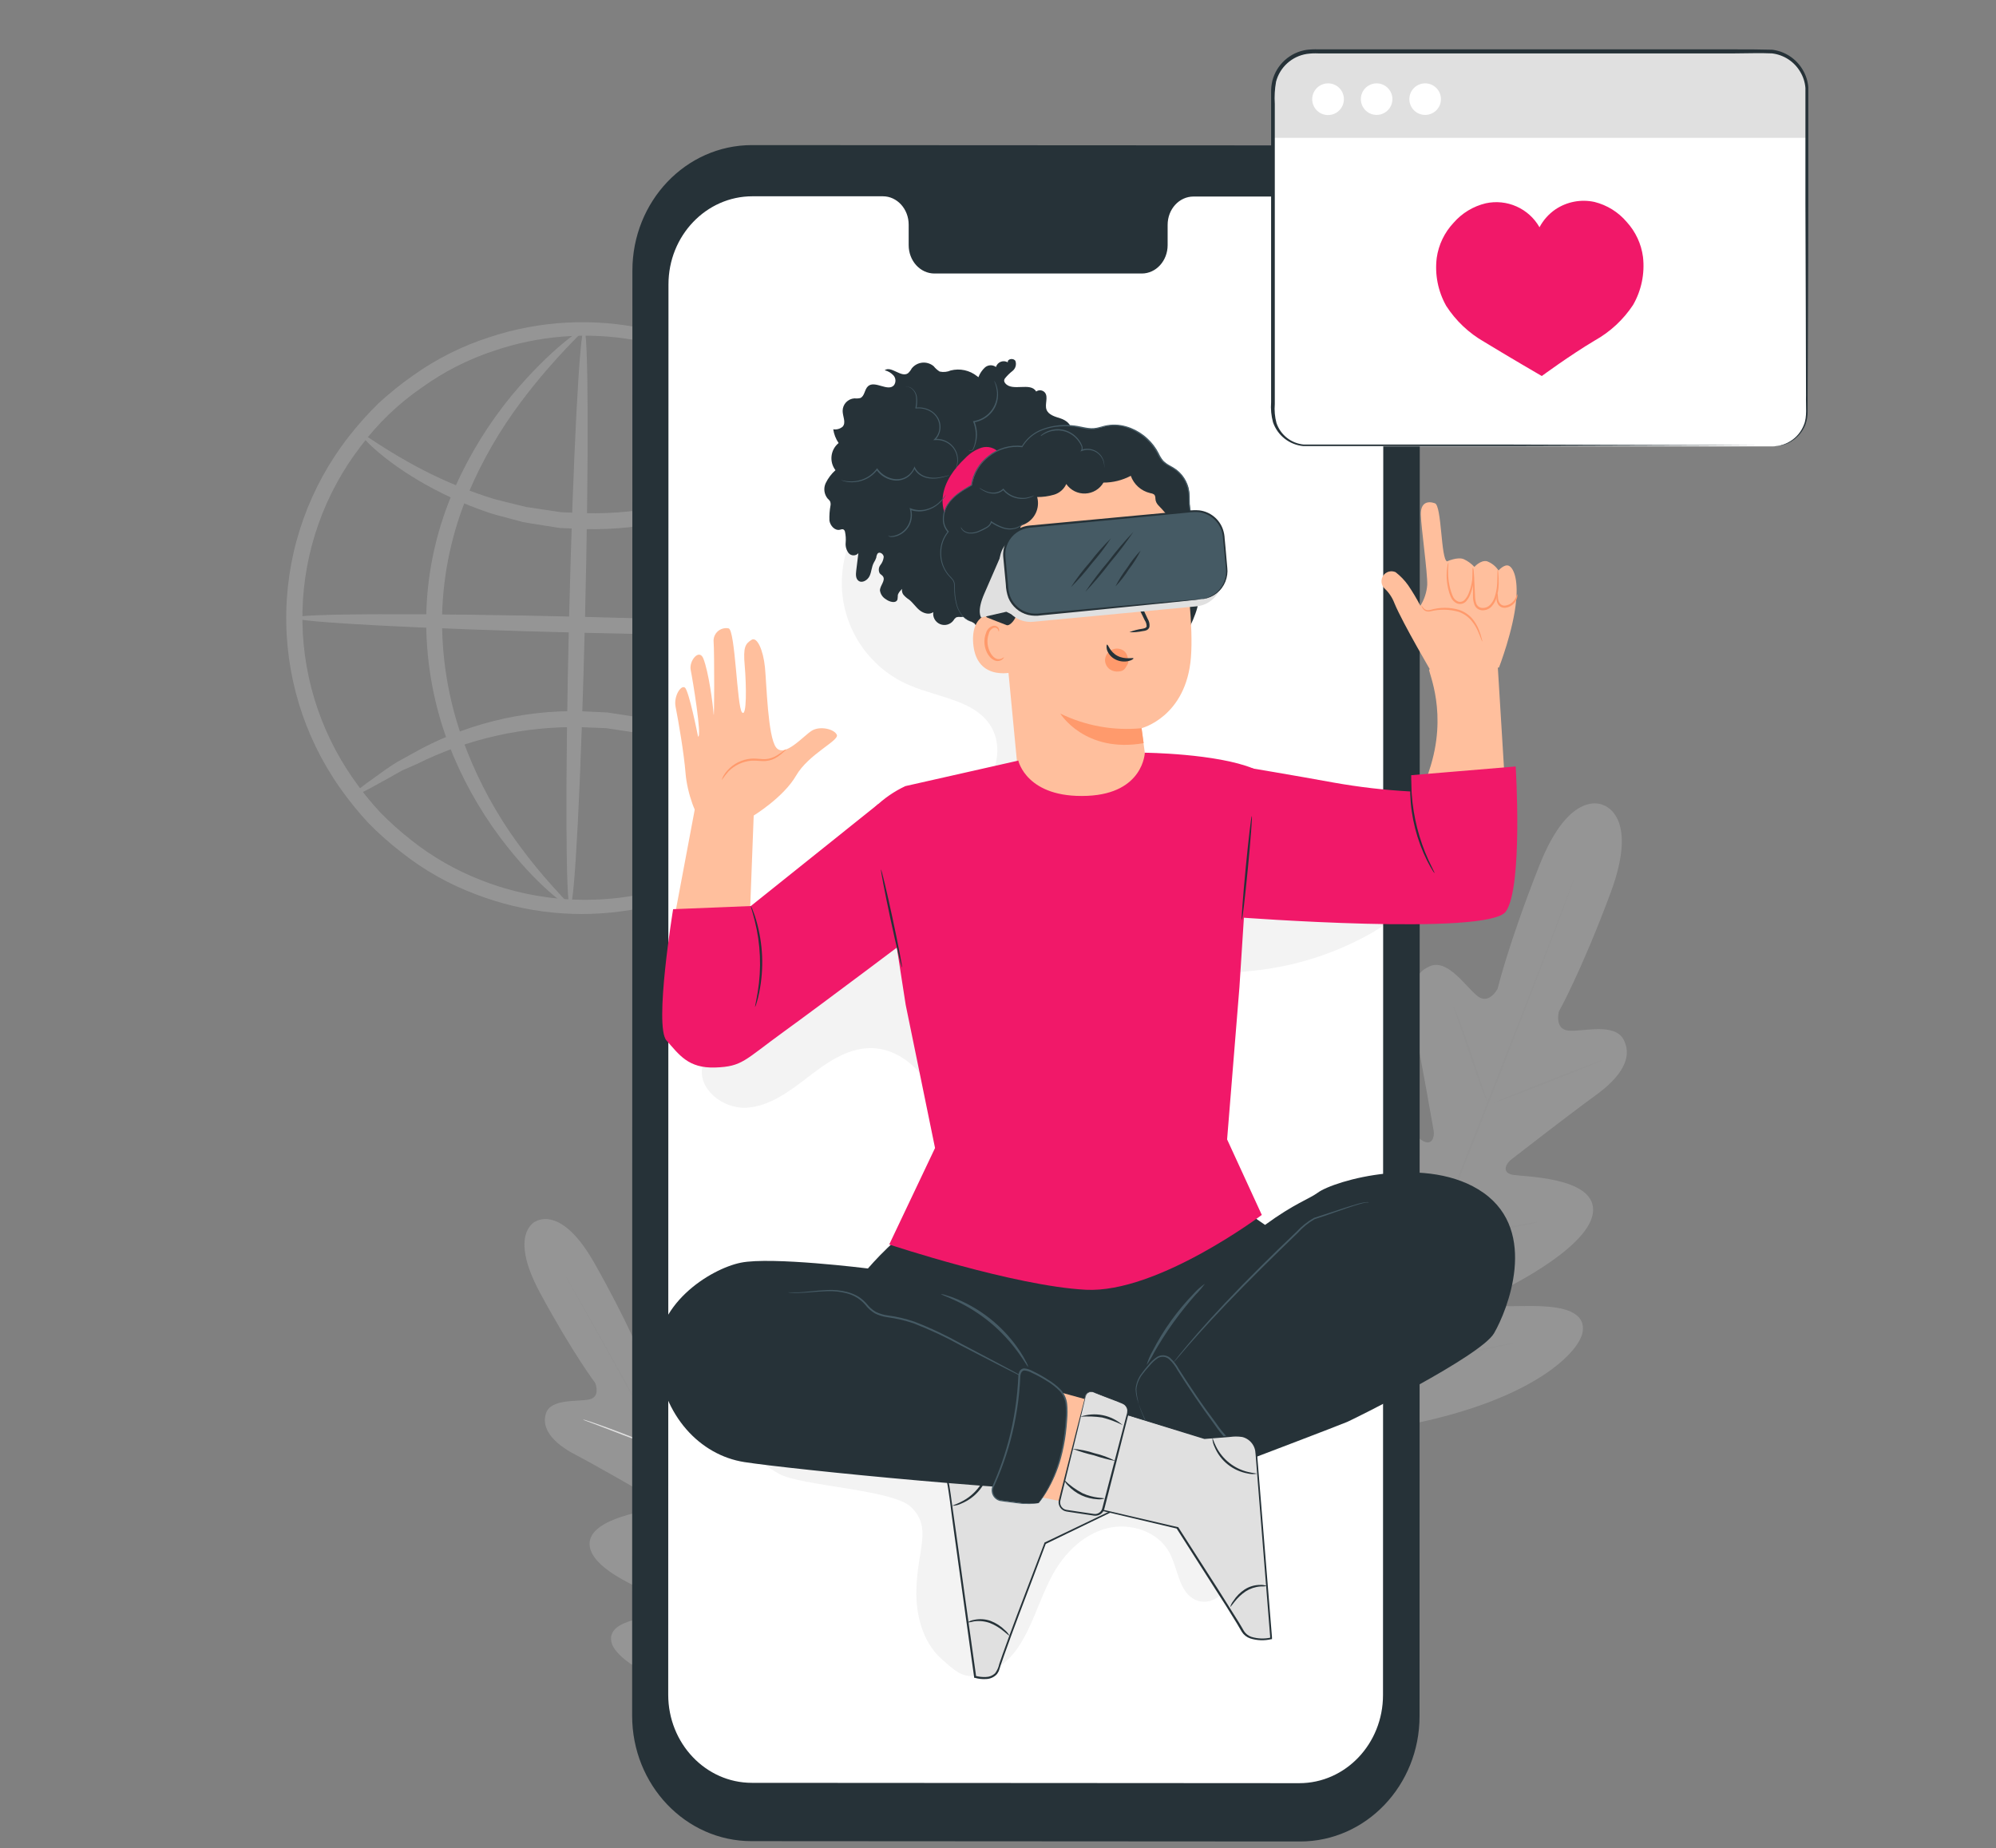 <svg width="392" height="363" viewBox="0 0 392 363" fill="none" xmlns="http://www.w3.org/2000/svg">
<rect x="0" y="0" width="392" height="363" fill="#808080" stroke="none"/>
<g clip-path="url(#clip0_4435_28579)">
<g opacity="0.2">
<path d="M171.385 122.79C171.116 121.603 170.983 120.389 170.987 119.172C170.924 117.717 170.76 116.267 170.496 114.834C170.255 112.869 169.876 110.922 169.362 109.01C168.102 103.725 166.061 98.657 163.307 93.973C159.722 87.78 154.988 82.328 149.359 77.909C142.079 72.151 133.472 68.31 124.325 66.739C115.178 65.167 105.782 65.914 96.998 68.912C91.935 70.578 87.158 73.013 82.835 76.131C78.249 79.279 74.21 83.157 70.879 87.612C63.699 96.918 59.678 108.274 59.403 120.025C59.127 131.775 62.611 143.307 69.346 152.94C70.94 155.24 72.692 157.427 74.588 159.485C76.509 161.452 78.558 163.29 80.72 164.988C84.892 168.306 89.543 170.973 94.515 172.897C106.548 177.607 119.84 178.007 132.135 174.028C144.429 170.049 154.967 161.937 161.958 151.07C164.936 146.546 167.219 141.601 168.733 136.401C169.339 134.515 169.815 132.589 170.159 130.638C170.491 129.22 170.721 127.781 170.849 126.331C170.903 125.116 171.098 123.913 171.431 122.744C171.572 123.951 171.572 125.17 171.431 126.376C171.42 127.856 171.287 129.333 171.033 130.791C170.794 132.795 170.404 134.778 169.868 136.723C168.52 142.137 166.337 147.308 163.399 152.051C159.103 159.054 153.358 165.057 146.551 169.658C139.743 174.258 132.03 177.348 123.93 178.722C113.671 180.456 103.135 179.397 93.427 175.656C88.17 173.685 83.252 170.909 78.85 167.425C76.555 165.654 74.383 163.728 72.351 161.662C70.343 159.495 68.484 157.196 66.787 154.779C59.629 144.624 55.927 132.436 56.228 120.015C56.529 107.595 60.816 95.6 68.457 85.803C70.273 83.471 72.245 81.264 74.359 79.197C76.491 77.238 78.749 75.42 81.118 73.755C85.695 70.498 90.746 67.964 96.094 66.245C105.981 62.959 116.571 62.398 126.75 64.62C134.771 66.39 142.322 69.853 148.896 74.778C155.471 79.703 160.917 85.975 164.871 93.176C167.577 98.037 169.506 103.292 170.588 108.749C171.033 110.722 171.325 112.725 171.462 114.743C171.655 116.206 171.721 117.682 171.661 119.157C171.707 120.374 171.614 121.593 171.385 122.79Z" fill="#EBEBEB"/>
<path d="M160.031 87.29C160.154 87.474 159.127 88.363 157.15 89.834C156.061 90.601 154.85 91.474 153.501 92.455C152.766 92.946 151.969 93.513 151.172 93.988L148.367 95.521C138.213 101.313 126.668 104.218 114.982 103.921L109.924 103.706L105.065 102.94C104.268 102.802 103.532 102.71 102.704 102.541L100.451 101.943C98.918 101.53 97.478 101.177 96.083 100.732C91.139 99.063 86.386 96.874 81.904 94.203C74.24 89.604 70.592 85.404 70.883 85.144C71.175 84.883 75.329 88.301 82.993 92.271C87.464 94.586 92.131 96.5 96.941 97.989C98.305 98.372 99.715 98.678 101.156 99.046L103.333 99.583L105.586 99.92L110.184 100.61L114.997 100.809C126.207 101.038 137.305 98.545 147.34 93.544L150.16 92.317C151.034 91.858 151.815 91.382 152.566 90.969L156.444 88.823C158.636 87.673 159.909 87.121 160.031 87.29Z" fill="#EBEBEB"/>
<path d="M69.158 156.358C69.036 156.189 70.047 155.3 72.025 153.829L75.688 151.192C76.409 150.702 77.221 150.15 78.018 149.66L80.808 148.127C90.963 142.322 102.514 139.412 114.208 139.712L119.266 139.942L124.109 140.693C124.907 140.831 125.642 140.938 126.47 141.091L128.738 141.689C130.271 142.103 131.697 142.455 133.107 142.9C138.047 144.566 142.795 146.755 147.27 149.43C154.934 154.028 158.598 158.228 158.306 158.489C158.015 158.749 153.861 155.346 146.197 151.361C141.724 149.054 137.057 147.146 132.249 145.659C130.884 145.261 129.459 144.954 128.033 144.586L125.857 144.05L123.588 143.712L118.99 143.023L114.177 142.839C102.968 142.598 91.868 145.086 81.835 150.089L78.999 151.33C78.141 151.775 77.359 152.265 76.608 152.679L72.73 154.81C70.538 155.975 69.281 156.542 69.158 156.358Z" fill="#EBEBEB"/>
<path d="M171.363 124.108C171.363 124.966 145.903 125.043 114.542 124.292C83.181 123.541 57.752 122.207 57.828 121.349C57.905 120.49 83.288 120.398 114.665 121.165C146.041 121.931 171.394 123.234 171.363 124.108Z" fill="#EBEBEB"/>
<path d="M111.948 178.139C111.089 178.139 110.997 152.695 111.764 121.333C112.53 89.972 113.849 64.62 114.707 64.62C115.565 64.62 115.657 90.079 114.891 121.441C114.124 152.802 112.883 178.17 111.948 178.139Z" fill="#EBEBEB"/>
<path d="M111.95 178.063C111.736 178.384 105.482 174.154 98.262 164.543C94.045 158.909 90.625 152.719 88.1 146.15C85.035 138.024 83.547 129.388 83.716 120.705C83.916 112.006 85.866 103.436 89.449 95.506C92.332 89.082 96.058 83.071 100.531 77.633C108.195 68.436 114.495 64.298 114.709 64.62C114.924 64.942 109.299 69.632 102.278 78.997C98.186 84.448 94.763 90.372 92.085 96.64C88.83 104.263 87.046 112.434 86.828 120.72C86.675 129.028 88.026 137.295 90.813 145.123C93.116 151.529 96.205 157.625 100.01 163.271C106.632 172.943 112.272 177.71 111.95 178.063Z" fill="#EBEBEB"/>
</g>
<path d="M125.955 122.364C126.071 122.191 129.432 124.474 133.313 129.632C135.581 132.661 137.419 135.988 138.777 139.52C140.424 143.891 141.226 148.536 141.141 153.206C141.027 157.88 139.977 162.484 138.051 166.745C136.502 170.198 134.498 173.429 132.094 176.353C127.974 181.297 124.587 183.521 124.472 183.348C124.357 183.175 127.381 180.654 131.155 175.619C133.366 172.702 135.217 169.529 136.667 166.168C138.423 162.066 139.382 157.667 139.493 153.206C139.577 148.74 138.851 144.296 137.351 140.088C136.116 136.643 134.456 133.365 132.407 130.332C128.831 125.116 125.799 122.554 125.955 122.364Z" fill="#EBEBEB"/>
<g opacity="0.2">
<path d="M105.248 239.875C105.248 239.875 99.678 242.133 106.072 253.965C112.467 265.798 116.892 271.64 116.892 271.64C116.892 271.64 118.045 274.392 115.713 274.887C113.381 275.381 108.207 274.689 107.234 277.589C106.262 280.49 108.462 283.357 112.903 285.681C117.345 288.005 126.911 293.534 127.735 294.037C128.559 294.539 129.449 295.8 127.917 296.385C126.384 296.97 114.807 298.494 115.853 303.941C116.9 309.388 130.356 313.895 131.814 314.414C133.273 314.933 133.635 315.543 133.545 316.334C133.454 317.125 129.507 317.273 126.236 317.842C122.964 318.41 119.256 319.63 120.13 322.728C121.003 325.826 129.062 332.155 148.278 333.539L157.226 333.597L161.89 325.917C170.88 308.877 169.768 298.684 167.601 296.311C165.433 293.938 162.434 296.426 160.226 298.906C158.017 301.387 155.809 304.674 155.084 304.312C154.359 303.949 154.037 303.348 154.367 301.84C154.697 300.332 157.984 286.53 153.914 282.756C149.843 278.982 142.444 288.013 141.125 289.002C139.807 289.991 139.197 288.582 139.222 287.601C139.247 286.621 139.634 275.595 139.997 270.585C140.359 265.576 139.173 262.222 136.115 261.521C133.058 260.821 130.99 265.576 129.342 267.289C127.694 269.003 125.964 266.573 125.964 266.573C125.964 266.573 123.344 259.766 116.702 248.049C110.061 236.332 105.092 239.99 105.092 239.99" fill="#EBEBEB"/>
<path d="M157.795 335.673C152.95 327.046 144.611 311.58 137.36 298.338C130.109 285.096 123.558 273.123 118.762 264.48L113.068 254.246L111.519 251.461L111.124 250.735C111.077 250.653 111.035 250.568 111 250.48L111.148 250.719L111.569 251.436L113.159 254.188C114.543 256.586 116.513 260.071 118.927 264.381C123.772 273 130.356 284.981 137.599 298.206C144.842 311.431 153.156 326.931 157.968 335.574" fill="#E0E0E0"/>
</g>
<path d="M114.477 278.825C114.69 278.856 114.9 278.909 115.103 278.982C115.507 279.097 116.075 279.287 116.751 279.526C118.16 279.996 120.047 280.704 122.206 281.52L127.611 283.638L129.259 284.264C129.465 284.328 129.664 284.413 129.852 284.519C129.638 284.5 129.427 284.45 129.226 284.371C128.822 284.256 128.254 284.066 127.578 283.819C126.169 283.333 124.282 282.599 122.14 281.784L116.718 279.707L115.07 279.089C114.864 279.021 114.665 278.933 114.477 278.825Z" fill="#E0E0E0"/>
<path d="M130.472 283.934C130.398 283.934 131.675 279.872 133.331 274.911C134.987 269.951 136.388 265.954 136.454 265.979C136.52 266.004 135.251 270.041 133.595 275.002C131.939 279.962 130.538 284 130.472 283.934Z" fill="#E0E0E0"/>
<path d="M140.664 304.773C140.761 304.571 140.88 304.381 141.018 304.205C141.29 303.809 141.628 303.315 142.04 302.73C142.864 301.485 144.075 299.755 145.336 297.786C146.597 295.816 147.635 294.028 148.393 292.71L149.283 291.161C149.382 290.96 149.504 290.772 149.646 290.6C149.583 290.814 149.494 291.018 149.382 291.21C149.201 291.589 148.921 292.141 148.558 292.809C147.849 294.152 146.811 295.973 145.575 297.934C144.339 299.895 143.103 301.609 142.221 302.828C141.768 303.438 141.397 303.924 141.126 304.254C140.99 304.443 140.836 304.617 140.664 304.773Z" fill="#E0E0E0"/>
<path d="M125.188 303.331C125.393 303.312 125.6 303.312 125.806 303.331L127.454 303.422C128.854 303.512 130.75 303.644 132.917 303.817C135.084 303.99 136.971 304.155 138.372 304.295L140.02 304.468C140.223 304.481 140.425 304.517 140.621 304.575C140.418 304.594 140.214 304.594 140.011 304.575L138.363 304.485C136.962 304.394 135.067 304.254 132.9 304.089C130.733 303.924 128.838 303.743 127.445 303.611L125.797 303.43C125.591 303.422 125.386 303.389 125.188 303.331Z" fill="#E0E0E0"/>
<path d="M131.859 322.868C132.117 322.847 132.376 322.847 132.634 322.868L134.76 322.975C136.556 323.074 139.036 323.231 141.764 323.428C144.491 323.626 146.972 323.807 148.768 323.956L150.886 324.154C151.146 324.167 151.405 324.203 151.66 324.261C151.4 324.282 151.138 324.282 150.877 324.261L148.751 324.154C146.955 324.055 144.483 323.898 141.747 323.7C139.012 323.503 136.54 323.321 134.752 323.173L132.634 322.975C132.373 322.964 132.114 322.928 131.859 322.868Z" fill="#E0E0E0"/>
<path d="M151.188 324.096C151.31 323.843 151.453 323.6 151.616 323.371L152.844 321.451C153.874 319.803 155.316 317.586 156.799 315.065C158.282 312.543 159.601 310.228 160.523 308.547C160.977 307.723 161.347 307.064 161.628 306.553C161.748 306.3 161.895 306.059 162.064 305.836C161.972 306.1 161.859 306.356 161.726 306.602C161.488 307.088 161.141 307.781 160.696 308.638C159.815 310.351 158.538 312.683 157.03 315.23C155.522 317.776 154.08 319.992 153.009 321.583C152.465 322.407 152.02 323.025 151.707 323.461C151.551 323.687 151.377 323.899 151.188 324.096Z" fill="#E0E0E0"/>
<g opacity="0.2">
<path d="M314.906 158.151C314.906 158.151 308.38 154.632 302.29 170.066C296.201 185.499 294.133 194.184 294.133 194.184C294.133 194.184 292.444 197.48 290.145 195.634C287.846 193.789 284.377 188.383 280.907 189.751C277.282 191.168 276.45 195.445 277.735 201.493C279.021 207.541 281.352 220.882 281.558 222.093C281.764 223.304 281.245 225.101 279.474 224.12C277.702 223.14 267.155 213.408 262.837 218.682C258.519 223.955 264.872 240.221 265.532 242.009C266.191 243.797 265.902 244.621 265.078 245.157C264.254 245.692 261.008 242.083 257.893 239.438C254.778 236.793 250.708 234.272 248.467 237.527C246.225 240.781 246.604 253.397 260.448 272.629L267.452 281.116L278.378 279.468C301.557 274.524 310.308 265.46 310.835 261.513C311.363 257.566 306.657 256.734 302.595 256.569C298.533 256.404 293.688 256.932 293.432 255.976C293.177 255.02 293.515 254.221 295.212 253.339C296.91 252.458 312.516 244.687 312.87 237.873C313.225 231.058 298.862 231.182 296.901 230.72C294.94 230.259 295.772 228.562 296.72 227.82C297.668 227.078 308.38 218.756 313.39 215.13C318.399 211.505 320.657 207.788 318.919 204.303C317.18 200.817 311.058 202.655 308.132 202.449C305.207 202.243 306.147 198.692 306.147 198.692C306.147 198.692 310.53 190.888 316.298 175.405C322.066 159.922 314.757 158.101 314.757 158.101" fill="#EBEBEB"/>
<path d="M265.891 283.275C270.208 271.904 278.251 251.823 285.024 234.552C291.797 217.281 297.952 201.641 302.328 190.295C304.503 184.626 306.275 180.036 307.494 176.847C308.104 175.273 308.582 174.046 308.903 173.197L309.282 172.249C309.323 172.14 309.37 172.032 309.423 171.928C309.423 171.928 309.423 172.043 309.315 172.258L308.969 173.213C308.656 174.037 308.203 175.306 307.626 176.897C306.448 180.086 304.717 184.692 302.55 190.377C298.233 201.749 292.135 217.405 285.337 234.676C278.539 251.947 270.505 272.011 266.113 283.357" fill="#E0E0E0"/>
<path d="M285.406 197.562C285.547 197.788 285.663 198.029 285.752 198.279C285.958 198.749 286.23 199.441 286.576 200.29C287.244 201.996 288.092 204.369 288.991 207.014C289.889 209.659 290.639 211.958 291.257 213.787C291.529 214.611 291.768 215.278 291.949 215.831C292.058 216.072 292.135 216.327 292.18 216.589C292.032 216.368 291.913 216.13 291.825 215.88C291.627 215.41 291.347 214.718 291.001 213.861C290.358 212.156 289.534 209.741 288.645 207.121C287.755 204.501 286.947 202.177 286.329 200.372L285.62 198.329C285.519 198.083 285.447 197.826 285.406 197.562Z" fill="#E0E0E0"/>
<path d="M293.219 216.688C293.219 216.605 298.014 214.628 303.997 212.279C309.979 209.931 314.865 208.102 314.898 208.159C314.931 208.217 310.111 210.228 304.12 212.576C298.13 214.924 293.219 216.778 293.219 216.688Z" fill="#E0E0E0"/>
<path d="M281.555 242.742C281.825 242.677 282.101 242.642 282.379 242.635L284.579 242.429C286.433 242.264 288.995 242.017 291.813 241.605C294.632 241.193 297.169 240.781 299.007 240.493L301.182 240.114C301.453 240.052 301.729 240.016 302.006 240.007C301.756 240.116 301.493 240.193 301.224 240.237C300.721 240.369 299.988 240.534 299.073 240.723C297.244 241.111 294.697 241.547 291.871 241.943C289.045 242.339 286.474 242.528 284.612 242.643C283.681 242.693 282.923 242.726 282.403 242.734C282.122 242.771 281.837 242.774 281.555 242.742Z" fill="#E0E0E0"/>
<path d="M270.719 226.996C270.902 227.166 271.065 227.357 271.205 227.564L272.424 229.212C273.446 230.596 274.839 232.508 276.355 234.675C277.871 236.842 279.239 238.795 280.211 240.204L281.34 241.902C281.496 242.1 281.624 242.319 281.719 242.553C281.535 242.381 281.371 242.187 281.233 241.976L280.046 240.328C279.025 238.935 277.632 237.032 276.116 234.857C274.6 232.681 273.232 230.737 272.26 229.336L271.131 227.638C270.966 227.443 270.827 227.227 270.719 226.996Z" fill="#E0E0E0"/>
<path d="M257.523 248.692C257.756 248.915 257.963 249.164 258.141 249.433L259.715 251.518C261.034 253.29 262.838 255.753 264.808 258.489C266.777 261.225 268.557 263.705 269.826 265.518L271.309 267.668C271.504 267.927 271.675 268.203 271.82 268.492C271.59 268.266 271.383 268.018 271.202 267.751L269.628 265.666C268.31 263.894 266.505 261.431 264.536 258.695C262.566 255.959 260.786 253.479 259.518 251.666L258.034 249.516C257.839 249.257 257.668 248.981 257.523 248.692Z" fill="#E0E0E0"/>
<path d="M271.609 267.916C271.941 267.828 272.281 267.77 272.623 267.743L275.4 267.388C277.748 267.092 280.987 266.663 284.546 266.086C288.106 265.51 291.328 264.925 293.61 264.438L296.362 263.903C296.699 263.83 297.041 263.777 297.384 263.746C297.063 263.871 296.733 263.967 296.395 264.035C295.753 264.2 294.821 264.422 293.66 264.677C291.352 265.188 288.139 265.823 284.596 266.391C281.052 266.96 277.781 267.355 275.424 267.603C274.246 267.718 273.29 267.8 272.631 267.842C272.293 267.897 271.951 267.922 271.609 267.916Z" fill="#E0E0E0"/>
</g>
<path d="M255.329 361.711L147.599 361.645C134.638 361.645 124.14 350.596 124.148 336.983L124.198 53.156C124.198 39.536 134.712 28.494 147.682 28.502L255.387 28.56C268.348 28.56 278.846 39.618 278.838 53.28L278.789 337.098C278.789 350.686 268.274 361.72 255.329 361.711Z" fill="#263238"/>
<path d="M255.271 38.604H234.391C231.589 38.604 229.315 41.076 229.315 44.175V48.154C229.315 51.228 227.041 53.725 224.239 53.725H183.525C180.732 53.725 178.458 51.253 178.458 48.146V44.133C178.458 41.052 176.192 38.555 173.39 38.555H166.04H147.764C138.7 38.555 131.284 46.284 131.284 55.859L131.234 332.888C131.234 342.43 138.584 350.192 147.657 350.192L255.172 350.258C264.236 350.258 271.611 342.529 271.611 332.954L271.669 55.925C271.702 46.35 264.393 38.613 255.271 38.604Z" fill="white"/>
<path d="M257.779 10.071H347.053C349.12 10.071 351.103 10.892 352.565 12.354C354.026 13.815 354.847 15.798 354.847 17.865V81.09C354.847 82.838 354.153 84.515 352.917 85.751C351.68 86.987 350.004 87.682 348.255 87.682H256.576C254.828 87.682 253.151 86.987 251.915 85.751C250.679 84.515 249.984 82.838 249.984 81.09V17.865C249.984 16.841 250.186 15.828 250.578 14.882C250.969 13.937 251.544 13.077 252.267 12.354C252.991 11.63 253.85 11.056 254.796 10.664C255.742 10.272 256.755 10.071 257.779 10.071Z" fill="white"/>
<path d="M257.779 10.071H347.053C349.12 10.071 351.103 10.892 352.565 12.354C354.026 13.815 354.847 15.798 354.847 17.865V27.079H249.984V17.865C249.984 15.798 250.806 13.815 252.267 12.354C253.729 10.892 255.712 10.071 257.779 10.071Z" fill="#E0E0E0"/>
<path d="M263.933 19.473C263.936 20.09 263.755 20.695 263.414 21.209C263.073 21.724 262.586 22.125 262.017 22.363C261.447 22.6 260.819 22.663 260.214 22.543C259.608 22.424 259.052 22.127 258.615 21.69C258.179 21.254 257.882 20.697 257.762 20.092C257.643 19.486 257.705 18.859 257.943 18.289C258.181 17.719 258.582 17.233 259.097 16.892C259.611 16.551 260.215 16.37 260.832 16.373C261.655 16.373 262.443 16.7 263.025 17.281C263.606 17.862 263.933 18.651 263.933 19.473Z" fill="white"/>
<path d="M273.459 19.473C273.459 20.086 273.277 20.686 272.936 21.196C272.595 21.706 272.111 22.103 271.545 22.338C270.978 22.572 270.355 22.634 269.753 22.514C269.152 22.394 268.599 22.099 268.166 21.666C267.732 21.232 267.437 20.68 267.317 20.078C267.198 19.477 267.259 18.853 267.494 18.287C267.728 17.72 268.126 17.236 268.636 16.895C269.146 16.555 269.745 16.373 270.358 16.373C271.18 16.373 271.969 16.7 272.551 17.281C273.132 17.862 273.459 18.651 273.459 19.473Z" fill="white"/>
<path d="M279.889 22.574C281.602 22.574 282.99 21.186 282.99 19.473C282.99 17.761 281.602 16.373 279.889 16.373C278.177 16.373 276.789 17.761 276.789 19.473C276.789 21.186 278.177 22.574 279.889 22.574Z" fill="white"/>
<path d="M348.241 87.682C348.241 87.682 348.545 87.682 349.139 87.581C350.014 87.45 350.852 87.139 351.602 86.668C352.828 85.911 353.77 84.77 354.282 83.423C354.934 81.844 354.63 79.815 354.688 77.628C354.688 68.674 354.615 55.766 354.572 39.843C354.572 35.859 354.572 31.672 354.572 27.326C354.572 25.153 354.572 22.98 354.572 20.662C354.572 19.546 354.572 18.358 354.572 17.271C354.483 16.154 354.135 15.073 353.558 14.113C352.977 13.123 352.176 12.281 351.216 11.652C350.255 11.024 349.163 10.627 348.023 10.491C345.676 10.375 343.155 10.491 340.678 10.491H325.176H292.086H258.865C258.125 10.458 257.383 10.492 256.648 10.592C255.218 10.814 253.884 11.45 252.811 12.42C251.737 13.391 250.971 14.654 250.607 16.054C250.35 17.488 250.267 18.947 250.361 20.401V24.834C250.361 30.774 250.361 36.613 250.361 42.35C250.361 53.824 250.361 64.893 250.361 75.44V79.366C250.255 80.622 250.367 81.887 250.694 83.104C251.085 84.247 251.797 85.253 252.745 86.001C253.693 86.748 254.837 87.207 256.04 87.32C260.98 87.32 265.877 87.32 270.528 87.32H296.606L334.39 87.436H344.662H347.328C347.936 87.436 348.241 87.436 348.241 87.436H347.328H344.662L334.39 87.508L296.606 87.624H270.528C265.819 87.624 261.009 87.624 255.953 87.624C254.62 87.498 253.351 86.991 252.298 86.164C251.245 85.337 250.451 84.225 250.013 82.959C249.661 81.672 249.533 80.334 249.636 79.004V75.078C249.636 64.531 249.636 53.462 249.636 41.988V18.141C249.623 17.355 249.711 16.571 249.897 15.808C250.305 14.267 251.152 12.879 252.335 11.811C253.519 10.744 254.987 10.043 256.561 9.796C257.335 9.698 258.115 9.664 258.894 9.694H340.634C343.155 9.694 345.56 9.694 348.052 9.767C349.289 9.92 350.473 10.357 351.514 11.043C352.554 11.729 353.422 12.646 354.05 13.722C354.672 14.762 355.044 15.933 355.137 17.141C355.137 18.343 355.137 19.445 355.137 20.589C355.137 22.849 355.137 25.08 355.137 27.253C355.137 31.6 355.137 35.787 355.137 39.771C355.137 55.708 355.035 68.602 355.006 77.555C355.006 78.656 355.006 79.714 355.006 80.699C355.031 81.643 354.873 82.582 354.543 83.466C353.988 84.839 353.002 85.993 351.732 86.755C350.96 87.223 350.094 87.515 349.197 87.61C348.881 87.662 348.561 87.687 348.241 87.682Z" fill="#263238"/>
<path d="M322.673 50.477C322.337 47.91 321.219 45.507 319.472 43.596C317.827 41.66 315.619 40.287 313.155 39.669C311.846 39.383 310.492 39.363 309.175 39.612C307.858 39.861 306.605 40.373 305.491 41.118C304.172 42.018 303.093 43.227 302.347 44.639C301.318 42.834 299.741 41.405 297.844 40.558C295.948 39.711 293.83 39.491 291.8 39.93C289.333 40.517 287.113 41.865 285.454 43.784C283.68 45.676 282.531 48.069 282.165 50.637C281.756 53.909 282.412 57.226 284.034 60.097C285.919 63.014 288.478 65.434 291.496 67.153C296.378 70.138 302.796 73.861 302.796 73.861C302.796 73.861 308.273 69.819 313.184 66.892C316.217 65.2 318.801 62.805 320.718 59.909C322.36 57.055 323.046 53.75 322.673 50.477Z" fill="#F11869"/>
<path d="M132.75 178.66L136.755 157.351L148.192 155.712L147.318 178.66H132.75Z" fill="#FFBF9D"/>
<path d="M148.02 160.194C148.02 160.194 153.886 156.61 156.342 152.358C158.797 148.106 164.846 145.486 164.351 144.34C163.857 143.195 161.055 142.544 159.448 143.516C157.842 144.489 154.051 148.938 152.42 146.812C150.788 144.687 150.557 134.312 150.228 131.041C149.898 127.77 148.703 124.927 147.558 125.702C146.413 126.476 145.91 127.012 146.264 130.843C146.578 134.461 146.693 141.069 145.712 139.907C144.732 138.746 144.402 123.716 143.092 123.427C142.714 123.352 142.324 123.367 141.952 123.47C141.581 123.572 141.238 123.76 140.952 124.019C140.667 124.278 140.445 124.599 140.306 124.959C140.167 125.318 140.113 125.705 140.15 126.089C140.315 128.009 140.29 142.231 140.15 140.27C140.01 138.309 139.178 131.972 138.123 129.327C137.299 127.333 135.28 129.813 135.651 131.61C136.022 133.406 137.909 144.851 137.093 144.687C137.093 144.687 135.297 135.532 134.481 135.038C133.665 134.543 132.289 136.817 132.677 138.803C133.286 141.91 134.325 147.958 134.638 151.88C134.951 155.802 136.764 160.713 137.934 161.2C139.104 161.686 148.02 160.194 148.02 160.194Z" fill="#FFBF9D"/>
<path d="M141.742 153.231C141.742 153.231 141.783 153.025 141.94 152.679C142.179 152.194 142.484 151.745 142.846 151.344C144.055 149.993 145.736 149.158 147.543 149.012C148.614 148.938 149.578 149.169 150.419 149.103C151.176 149.039 151.908 148.796 152.553 148.394C153.674 147.702 154.308 147.15 154.349 147.208C154.391 147.265 154.234 147.389 153.962 147.653C153.572 148.018 153.153 148.351 152.71 148.65C152.039 149.111 151.262 149.395 150.452 149.474C149.529 149.564 148.557 149.342 147.576 149.416C145.87 149.56 144.272 150.308 143.069 151.526C142.594 152.068 142.151 152.637 141.742 153.231Z" fill="#FF9A6C"/>
<g opacity="0.05">
<path d="M278.327 255.605C275.904 252.902 271.595 253.916 267.986 254.254C256.944 255.259 246.644 247.316 241.453 237.527C236.262 227.738 235.083 216.375 234.037 205.341C233.633 201.221 233.452 196.426 236.468 193.558C238.94 191.193 242.722 191.02 246.133 190.674C253.736 189.897 261.117 187.659 267.87 184.082C271.166 182.352 274.363 180.217 276.399 177.103C278.434 173.988 279.035 169.687 277.05 166.58C274.882 163.161 270.507 162.032 266.535 161.257C250.676 158.159 234.607 156.256 218.463 155.563C219.238 145.898 220.012 136.142 218.644 126.542C217.277 116.942 213.569 107.392 206.565 100.685C199.561 93.978 188.915 90.649 179.793 93.928C175.655 95.414 172.061 98.113 169.482 101.674C166.902 105.234 165.457 109.49 165.334 113.885C165.211 118.279 166.417 122.609 168.793 126.308C171.17 130.007 174.607 132.903 178.656 134.617C184.424 137.089 191.972 137.592 194.88 143.154C196.833 146.895 195.704 151.649 193.183 155.052C190.661 158.456 187.069 160.82 183.608 163.243C170.326 172.479 158.147 183.209 147.311 195.222L137.975 209.346C136.904 213.795 141.897 217.792 146.462 217.586C151.027 217.38 154.958 214.438 158.583 211.645C162.209 208.851 166.189 205.967 170.762 205.877C176.876 205.753 182.092 210.911 184.045 216.704C185.998 222.497 185.404 228.809 184.729 234.89C183.559 245.421 181.227 257.459 171.981 262.626C167.103 265.353 161.269 265.51 155.864 267.001C150.458 268.493 144.863 272.332 144.616 277.919C144.402 282.904 148.563 286.983 152.906 289.455C157.248 291.927 175.409 292.529 178.952 296.047C183.114 300.167 180.18 304.18 179.966 312.255C179.834 317.133 181.194 322.498 184.819 325.769C188.445 329.04 189.763 330.177 194.287 328.364C201.571 325.447 203.021 316.004 206.812 309.157C209.103 305.037 212.769 301.395 217.351 300.208C221.932 299.022 227.42 300.777 229.661 304.955C231.392 308.176 231.491 312.799 234.836 314.274C238.626 315.922 242.524 311.439 242.779 307.303C243.035 303.166 241.329 299.063 241.667 294.943C242.359 286.349 251.184 281.042 259.144 277.73C267.104 274.417 276.209 270.693 279.068 262.56C279.859 260.294 279.967 257.443 278.327 255.605Z" fill="black"/>
</g>
<path d="M223.636 294.3L236.252 288.672L226.883 268.567L213.477 275.653L223.636 294.3Z" fill="#FFBF9D"/>
<path d="M215.245 275.497L195.938 286.39L188.11 287.478C185.144 287.89 186.042 290.213 186.462 293.18L191.497 329.394C191.497 329.394 195.37 330.597 196.136 327.746C196.902 324.895 205.258 303.117 205.258 303.117L223.691 294.234L215.245 275.497Z" fill="#E0E0E0"/>
<path d="M215.239 275.497C215.239 275.497 215.296 275.595 215.395 275.81C215.494 276.024 215.642 276.354 215.832 276.757C216.227 277.581 216.796 278.85 217.529 280.441L223.792 294.201L223.849 294.317L223.734 294.374L205.318 303.29L205.4 303.199C203.752 307.641 201.923 312.395 200.044 317.381C199.113 319.853 198.157 322.432 197.234 325.044C196.995 325.695 196.773 326.354 196.55 327.013C196.435 327.351 196.361 327.664 196.229 328.018C196.173 328.199 196.093 328.371 195.99 328.529L195.842 328.768L195.652 328.982C195.099 329.505 194.369 329.799 193.609 329.806C192.872 329.848 192.134 329.764 191.425 329.559H191.31V329.444L191.26 329.065C189.892 319.226 188.599 309.841 187.412 301.288C187.116 299.145 186.835 297.061 186.588 295.034C186.44 294.02 186.316 293.023 186.151 292.043C185.929 291.07 185.862 290.069 185.954 289.076C185.996 288.819 186.09 288.573 186.232 288.355C186.374 288.137 186.56 287.95 186.778 287.807C187.203 287.558 187.674 287.399 188.162 287.337L190.873 286.967L195.974 286.275H195.932L210.13 278.348L213.978 276.222L214.975 275.67L215.305 275.497C215.305 275.497 215.189 275.579 214.959 275.711L213.953 276.296L210.122 278.496L195.99 286.472L190.889 287.189L188.179 287.576C187.736 287.626 187.309 287.769 186.926 287.997C186.745 288.118 186.591 288.276 186.474 288.46C186.358 288.645 186.282 288.852 186.25 289.068C186.172 290.026 186.244 290.991 186.465 291.927C186.638 292.908 186.761 293.913 186.901 294.927C187.19 296.954 187.478 299.047 187.783 301.172C188.97 309.726 190.255 319.111 191.656 328.949C191.656 329.081 191.672 329.205 191.705 329.32L191.573 329.172C192.24 329.359 192.933 329.437 193.625 329.403C194.294 329.395 194.935 329.136 195.421 328.678C195.829 328.137 196.111 327.512 196.245 326.848C196.468 326.181 196.699 325.522 196.929 324.871C197.861 322.25 198.816 319.696 199.747 317.199L205.136 303.026V302.969H205.194L223.643 294.127L223.586 294.292L217.48 280.548L215.832 276.807L215.403 275.826L215.239 275.497Z" fill="#263238"/>
<path d="M216.138 273.181L211.491 276.172C211.147 276.393 210.898 276.734 210.791 277.128C210.685 277.523 210.729 277.942 210.914 278.306L219.599 295.404C219.778 295.775 220.09 296.066 220.473 296.218C220.856 296.371 221.282 296.374 221.667 296.228L226.677 294.292C226.891 294.209 227.086 294.083 227.249 293.921C227.411 293.758 227.538 293.564 227.621 293.35C227.704 293.136 227.741 292.907 227.731 292.677C227.72 292.448 227.661 292.223 227.559 292.018L218.495 273.89C218.397 273.679 218.255 273.491 218.079 273.339C217.904 273.187 217.698 273.074 217.475 273.007C217.253 272.94 217.019 272.921 216.788 272.951C216.558 272.981 216.336 273.059 216.138 273.181Z" fill="#E0E0E0"/>
<path d="M219.894 296.08C219.275 295.304 218.724 294.477 218.246 293.608C217.282 292.042 216.005 289.85 214.727 287.354C213.45 284.857 212.428 282.533 211.761 280.819C211.423 279.995 211.168 279.27 211.003 278.776C210.893 278.533 210.823 278.275 210.797 278.01C211.27 278.878 211.688 279.775 212.049 280.696C212.799 282.344 213.862 284.659 215.131 287.148C216.4 289.636 217.603 291.844 218.518 293.451C219.04 294.293 219.5 295.171 219.894 296.08Z" fill="#263238"/>
<path d="M212.391 280.391C213.197 279.14 214.384 278.181 215.777 277.655C217.11 276.992 218.618 276.764 220.087 277.004C220.087 277.153 218.117 277.103 215.967 278.067C214.694 278.709 213.495 279.489 212.391 280.391Z" fill="#263238"/>
<path d="M214.773 287.074C215.974 286.091 217.291 285.26 218.696 284.602C220.032 283.812 221.464 283.194 222.956 282.764C221.658 283.6 220.307 284.349 218.91 285.005C217.58 285.789 216.198 286.48 214.773 287.074Z" fill="#263238"/>
<path d="M218.953 293.559C220.349 293.109 221.673 292.459 222.884 291.63C224.008 290.681 224.986 289.571 225.784 288.334C225.722 288.779 225.555 289.203 225.298 289.57C224.745 290.503 224.018 291.32 223.156 291.977C222.297 292.634 221.317 293.115 220.272 293.394C219.851 293.552 219.399 293.609 218.953 293.559Z" fill="#263238"/>
<path d="M187.031 295.775C187.031 295.701 187.699 295.528 188.679 295.033C189.988 294.402 191.14 293.489 192.053 292.359C192.967 291.229 193.618 289.911 193.961 288.499C194.233 287.411 194.258 286.711 194.332 286.711C194.447 287.326 194.428 287.958 194.274 288.565C194.004 290.06 193.361 291.463 192.407 292.645C191.452 293.827 190.216 294.751 188.811 295.33C188.257 295.606 187.65 295.758 187.031 295.775Z" fill="#263238"/>
<path d="M189.992 318.707C190.37 318.434 190.808 318.256 191.269 318.188C192.365 317.941 193.509 318.012 194.565 318.394C195.614 318.8 196.567 319.417 197.367 320.207C197.724 320.5 198.018 320.861 198.232 321.27C198.183 321.319 197.795 320.965 197.153 320.446C196.334 319.751 195.407 319.194 194.409 318.798C193.409 318.439 192.338 318.328 191.286 318.476C190.863 318.593 190.43 318.67 189.992 318.707Z" fill="#263238"/>
<path d="M170.45 249.161C170.45 249.161 151.498 246.797 145.483 248.024C139.467 249.252 128.072 256.388 129.167 267.224C130.263 278.059 137.407 285.813 146.191 287.189C154.975 288.565 203.962 293.526 222.939 293.27C239.007 293.056 247.733 288.985 245.904 286.48C245.904 286.48 262.82 280.045 264.584 279.295C265.943 278.71 290.803 266.4 293.424 261.876C296.044 257.352 302.199 241.993 291.372 234.313C280.544 226.633 262.029 231.841 258.741 234.313C257.093 235.524 254.242 236.373 248.45 240.6L242.921 236.793C242.525 237.09 198.004 240.205 180.387 241.004C177.338 241.152 170.45 249.161 170.45 249.161Z" fill="#263238"/>
<path d="M223.552 275.628C223.066 273.527 222.844 272.761 223.387 271.401C224.009 270.074 224.863 268.868 225.909 267.842C226.568 267.116 227.343 266.334 228.323 266.317C229.567 266.317 230.441 267.495 231.092 268.55C233.509 272.396 236.08 276.156 238.804 279.831C240.37 281.932 242.043 284.041 244.309 285.36C245.133 285.838 246.171 286.423 246.13 287.387C246.13 288.145 245.363 288.656 244.704 289.035C243.46 289.736 242.165 290.345 240.832 290.856C239.638 291.507 238.263 291.744 236.921 291.529C235.579 291.314 234.346 290.66 233.416 289.669C228.712 285.941 225.226 280.894 223.404 275.175" fill="#263238"/>
<path d="M223.411 275.167C223.444 275.22 223.469 275.279 223.485 275.34L223.674 275.851C223.831 276.312 224.078 276.971 224.441 277.812C225.47 280.175 226.809 282.392 228.421 284.404C229.526 285.792 230.742 287.09 232.054 288.285C232.763 288.919 233.513 289.579 234.32 290.18C235.128 290.819 236.088 291.236 237.106 291.391C238.185 291.459 239.266 291.285 240.27 290.88C241.348 290.492 242.402 290.038 243.426 289.521C243.945 289.257 244.48 288.985 244.967 288.697C245.211 288.575 245.426 288.4 245.594 288.185C245.762 287.97 245.88 287.719 245.939 287.453C245.923 287.179 245.84 286.914 245.696 286.681C245.552 286.448 245.352 286.254 245.115 286.118C244.637 285.78 244.068 285.5 243.549 285.137C241.598 283.654 239.905 281.858 238.539 279.822C237.139 277.927 235.828 276.073 234.617 274.285C233.406 272.497 232.285 270.775 231.263 269.143C230.838 268.34 230.281 267.613 229.615 266.993C229.302 266.722 228.915 266.552 228.503 266.506C228.112 266.481 227.721 266.573 227.382 266.77C226.757 267.193 226.201 267.71 225.734 268.303C225.263 268.807 224.82 269.338 224.408 269.893C223.721 270.749 223.298 271.785 223.188 272.876C223.206 273.574 223.3 274.267 223.468 274.944C223.468 275.159 223.543 275.34 223.576 275.48C223.585 275.543 223.585 275.607 223.576 275.669C223.552 275.61 223.533 275.55 223.518 275.488L223.378 274.961C223.175 274.283 223.056 273.583 223.023 272.876C223.108 271.746 223.523 270.665 224.218 269.77C224.628 269.197 225.069 268.647 225.537 268.122C226.026 267.499 226.61 266.957 227.267 266.515C227.653 266.288 228.098 266.182 228.544 266.21C228.994 266.25 229.424 266.418 229.78 266.696C230.478 267.331 231.064 268.081 231.511 268.913C232.541 270.561 233.661 272.209 234.881 274.03C236.1 275.851 237.419 277.655 238.82 279.534C240.168 281.536 241.839 283.301 243.764 284.758C244.266 285.112 244.818 285.376 245.346 285.755C245.614 285.941 245.851 286.169 246.046 286.431C246.248 286.716 246.347 287.062 246.326 287.411C246.265 287.737 246.13 288.045 245.931 288.31C245.733 288.576 245.476 288.793 245.181 288.944C244.662 289.274 244.134 289.529 243.607 289.768C242.57 290.288 241.502 290.745 240.41 291.136C239.364 291.554 238.238 291.732 237.114 291.655C236.039 291.49 235.027 291.043 234.18 290.361C233.384 289.759 232.622 289.112 231.898 288.425C230.577 287.217 229.362 285.9 228.264 284.486C226.653 282.455 225.338 280.205 224.358 277.804C224.086 277.155 223.85 276.492 223.65 275.818C223.592 275.603 223.543 275.43 223.501 275.29C223.469 275.251 223.439 275.21 223.411 275.167Z" fill="#455A64"/>
<path d="M268.843 236.208C268.673 236.193 268.502 236.193 268.332 236.208C267.848 236.29 267.369 236.402 266.899 236.546C265.671 236.9 263.908 237.502 261.74 238.268C260.669 238.647 259.441 239.092 258.189 239.471C256.954 240.182 255.842 241.086 254.893 242.149C252.701 244.259 250.303 246.582 247.815 249.054C242.83 253.998 238.454 258.604 235.381 262.032C233.84 263.738 232.628 265.147 231.78 266.152C231.384 266.614 231.055 266.976 230.816 267.273C230.704 267.405 230.583 267.529 230.453 267.644C230.542 267.495 230.644 267.354 230.758 267.224L231.673 266.053C232.497 265.056 233.667 263.623 235.183 261.892C238.207 258.415 242.558 253.768 247.543 248.824C250.015 246.352 252.446 244.028 254.646 241.927C255.631 240.849 256.782 239.936 258.057 239.224C259.384 238.812 260.529 238.4 261.642 238.054C263.825 237.312 265.605 236.752 266.857 236.406C267.336 236.277 267.823 236.186 268.316 236.134C268.447 236.113 268.58 236.113 268.711 236.134C268.802 236.208 268.843 236.208 268.843 236.208Z" fill="#455A64"/>
<path d="M203.086 271.591C202.916 271.531 202.751 271.459 202.591 271.376L201.215 270.692L196.164 268.13L188.707 264.282C185.718 262.622 182.618 261.172 179.429 259.939C177.758 259.371 176.036 258.968 174.287 258.736C173.427 258.619 172.592 258.363 171.815 257.978C171.101 257.55 170.475 256.991 169.969 256.33C169.014 255.205 167.732 254.405 166.302 254.039C165.053 253.712 163.762 253.571 162.471 253.619C160.098 253.693 158.17 253.965 156.826 253.965C156.312 253.981 155.798 253.968 155.286 253.924C155.105 253.92 154.925 253.896 154.75 253.85H155.286C155.64 253.85 156.159 253.85 156.818 253.85C158.153 253.809 160.065 253.496 162.463 253.388C163.782 253.321 165.104 253.452 166.385 253.776C167.099 253.961 167.786 254.238 168.428 254.6C169.109 255 169.716 255.513 170.225 256.116C170.707 256.74 171.303 257.268 171.98 257.673C172.722 258.035 173.518 258.274 174.336 258.382C176.108 258.612 177.853 259.018 179.544 259.593C182.749 260.832 185.861 262.3 188.855 263.985L196.271 267.899L201.265 270.577L202.608 271.319C202.776 271.394 202.936 271.485 203.086 271.591Z" fill="#455A64"/>
<path d="M212.29 295.693L199.32 293.048L203.902 272.299L217.918 276.147L212.29 295.693Z" fill="#FFBF9D"/>
<path d="M216.239 276.37L236.558 282.542L242.854 282.039C243.323 282 243.796 282.054 244.245 282.199C244.693 282.344 245.109 282.576 245.467 282.883C245.825 283.189 246.118 283.564 246.33 283.985C246.542 284.406 246.669 284.865 246.702 285.335L249.652 321.871C249.652 321.871 245.359 322.86 244.057 320.371C242.755 317.883 231.326 300.167 231.326 300.167L212.242 295.693L216.239 276.37Z" fill="#E0E0E0"/>
<path d="M216.238 276.37C216.238 276.37 216.238 276.494 216.172 276.724C216.106 276.955 216.065 277.301 215.982 277.73C215.801 278.619 215.546 279.913 215.216 281.569C214.549 284.865 213.568 289.711 212.365 295.693L212.266 295.536L231.367 299.978H231.432V300.035L239.178 312.115C240.521 314.249 241.906 316.425 243.298 318.666C243.644 319.218 243.974 319.819 244.303 320.372C244.639 320.902 245.144 321.302 245.737 321.509C246.993 321.898 248.329 321.946 249.61 321.649L249.462 321.846C249.462 321.772 249.462 321.698 249.462 321.624C248.712 312.247 247.995 303.298 247.344 295.141C247.179 293.103 247.02 291.117 246.866 289.183C246.792 288.211 246.718 287.263 246.644 286.324C246.594 285.862 246.586 285.376 246.512 284.948C246.432 284.513 246.266 284.099 246.026 283.728C245.554 282.999 244.824 282.475 243.982 282.262C243.143 282.138 242.291 282.138 241.452 282.262L236.582 282.649H236.533L221.701 278.076L217.655 276.807L216.592 276.469L216.23 276.345L216.576 276.436L217.622 276.741L221.652 277.936L236.591 282.393H236.541L241.403 281.99L242.688 281.882C243.138 281.835 243.592 281.865 244.031 281.973C244.723 282.142 245.352 282.506 245.842 283.021C246.333 283.537 246.666 284.183 246.8 284.882C246.882 285.376 246.891 285.821 246.94 286.299C247.014 287.239 247.097 288.186 247.171 289.158C247.327 291.087 247.492 293.081 247.657 295.116C248.324 303.274 249.05 312.214 249.808 321.599V321.814V321.978H249.651C248.289 322.3 246.865 322.246 245.531 321.822C244.849 321.594 244.266 321.137 243.883 320.528C243.537 319.943 243.232 319.391 242.886 318.831C241.526 316.589 240.15 314.406 238.766 312.28L231.053 300.184L231.152 300.258L212.077 295.742H211.953V295.619C213.23 289.612 214.252 284.783 214.961 281.438L215.785 277.639L215.999 276.667C216.205 276.477 216.238 276.37 216.238 276.37Z" fill="#263238"/>
<path d="M214.661 273.445L220.429 275.579C220.818 275.718 221.142 275.998 221.334 276.365C221.526 276.731 221.574 277.157 221.467 277.556L216.646 296.302C216.546 296.703 216.3 297.052 215.955 297.279C215.61 297.507 215.192 297.596 214.784 297.53L209.42 296.706C209.19 296.674 208.97 296.594 208.773 296.47C208.576 296.347 208.408 296.184 208.278 295.991C208.149 295.798 208.062 295.58 208.023 295.351C207.984 295.122 207.994 294.887 208.052 294.663L213.144 274.227C213.186 274.072 213.26 273.927 213.36 273.802C213.461 273.677 213.587 273.575 213.73 273.501C213.872 273.427 214.029 273.384 214.189 273.374C214.349 273.365 214.51 273.389 214.661 273.445Z" fill="#E0E0E0"/>
<path d="M214.667 273.445C214.468 273.409 214.264 273.409 214.066 273.445C213.826 273.494 213.61 273.625 213.456 273.815C213.266 274.096 213.147 274.418 213.11 274.755C212.739 276.304 212.22 278.488 211.577 281.166C210.934 283.844 210.119 287.098 209.245 290.675L208.569 293.418C208.454 293.88 208.347 294.35 208.232 294.827C208.167 295.162 208.22 295.508 208.38 295.808C208.541 296.108 208.8 296.344 209.113 296.475C209.336 296.555 209.569 296.605 209.805 296.624L211.33 296.855L214.445 297.316C214.688 297.371 214.937 297.396 215.186 297.39C215.42 297.363 215.646 297.284 215.845 297.159C216.04 297.033 216.204 296.864 216.323 296.665C216.432 296.449 216.51 296.219 216.554 295.981C216.818 294.976 217.073 293.995 217.32 293.023L218.771 287.428L221.243 277.96C221.353 277.654 221.403 277.33 221.391 277.004C221.361 276.701 221.24 276.414 221.045 276.18C220.69 275.711 220.064 275.612 219.553 275.356L216.908 274.343L215.26 273.692C215.062 273.622 214.869 273.537 214.684 273.436C214.888 273.481 215.089 273.542 215.285 273.618L216.982 274.211L219.652 275.159L220.476 275.455C220.798 275.553 221.084 275.742 221.3 275.999C221.523 276.266 221.663 276.593 221.704 276.938C221.724 277.293 221.677 277.648 221.564 277.985L219.166 287.469C218.705 289.254 218.227 291.122 217.732 293.072L216.974 296.031C216.922 296.303 216.83 296.567 216.702 296.813C216.553 297.066 216.347 297.28 216.101 297.44C215.725 297.675 215.279 297.771 214.84 297.711L214.445 297.646L211.33 297.184L209.805 296.953C209.538 296.926 209.275 296.865 209.023 296.772C208.638 296.607 208.32 296.318 208.122 295.95C207.923 295.582 207.854 295.157 207.927 294.745C208.042 294.242 208.166 293.789 208.281 293.311C208.512 292.38 208.742 291.466 208.973 290.576C209.871 287.008 210.687 283.794 211.379 281.083C212.071 278.372 212.632 276.246 213.027 274.697C213.077 274.346 213.213 274.012 213.423 273.725C213.601 273.526 213.843 273.395 214.107 273.354C214.261 273.318 214.422 273.318 214.576 273.354C214.626 273.412 214.675 273.445 214.667 273.445Z" fill="#263238"/>
<path d="M220.486 279.93C219.371 278.941 218.011 278.267 216.549 277.977C215.086 277.687 213.573 277.793 212.164 278.281C213.596 278.172 215.036 278.222 216.457 278.43C217.851 278.782 219.202 279.285 220.486 279.93Z" fill="#263238"/>
<path d="M219.07 286.975C217.767 286.293 216.383 285.781 214.95 285.45C213.555 284.984 212.107 284.691 210.641 284.577C212.009 285.105 213.413 285.535 214.843 285.862C216.225 286.329 217.637 286.701 219.07 286.975Z" fill="#263238"/>
<path d="M216.893 294.341C216.893 294.193 214.824 294.341 212.6 293.303C211.288 292.616 210.083 291.741 209.023 290.708C209.184 291.131 209.441 291.512 209.773 291.82C210.519 292.617 211.411 293.264 212.402 293.723C213.395 294.177 214.467 294.437 215.558 294.49C216.008 294.542 216.465 294.491 216.893 294.341Z" fill="#263238"/>
<path d="M246.836 289.471C246.836 289.406 246.16 289.389 245.122 289.134C243.766 288.814 242.498 288.198 241.408 287.331C240.318 286.463 239.434 285.365 238.818 284.115C238.341 283.16 238.176 282.467 238.102 282.517C238.125 283.116 238.276 283.704 238.547 284.239C239.109 285.582 240.002 286.761 241.142 287.667C242.281 288.569 243.626 289.175 245.056 289.43C245.639 289.574 246.247 289.588 246.836 289.471Z" fill="#263238"/>
<path d="M248.819 311.538C248.409 311.362 247.963 311.286 247.517 311.316C246.429 311.309 245.361 311.618 244.444 312.206C243.544 312.797 242.781 313.572 242.203 314.48C241.923 314.826 241.721 315.228 241.609 315.658C241.667 315.658 241.947 315.279 242.433 314.661C243.061 313.848 243.815 313.142 244.666 312.568C245.525 312.024 246.504 311.698 247.517 311.621C247.953 311.635 248.389 311.607 248.819 311.538Z" fill="#263238"/>
<path d="M203.996 295.231C207.729 290.361 209.237 284.107 209.509 277.985C209.666 276.623 209.458 275.244 208.907 273.988C208.322 273.045 207.527 272.25 206.584 271.665C205.199 270.697 203.723 269.869 202.175 269.193C201.965 269.066 201.73 268.988 201.486 268.964C201.243 268.939 200.997 268.97 200.766 269.053C200.255 269.333 200.181 270.017 200.156 270.594C199.843 277.945 198.12 285.168 195.081 291.869C194.946 292.159 194.881 292.476 194.892 292.795C194.903 293.114 194.989 293.426 195.143 293.705C195.297 293.985 195.515 294.224 195.779 294.403C196.043 294.582 196.346 294.697 196.663 294.737L200.181 295.206C201.445 295.404 202.73 295.412 203.996 295.231Z" fill="#263238"/>
<path d="M203.994 295.231L203.829 295.272L203.318 295.355C202.667 295.427 202.011 295.446 201.357 295.412C200.533 295.412 199.47 295.223 198.267 295.083C197.665 295 197.039 294.951 196.339 294.819C195.966 294.717 195.627 294.516 195.359 294.237C195.091 293.959 194.903 293.613 194.814 293.237C194.721 292.83 194.744 292.404 194.88 292.009C195.037 291.622 195.202 291.268 195.366 290.88C195.688 290.114 196.009 289.323 196.322 288.483C196.948 286.835 197.542 284.997 198.061 283.061C199.178 278.849 199.827 274.527 199.997 270.173C200.028 269.857 200.126 269.55 200.286 269.275C200.376 269.135 200.497 269.018 200.64 268.932C200.783 268.846 200.944 268.795 201.11 268.781C201.71 268.832 202.293 269.015 202.815 269.316C203.832 269.798 204.815 270.348 205.757 270.964C206.698 271.519 207.562 272.195 208.328 272.975C209.049 273.771 209.492 274.781 209.589 275.851C209.679 276.837 209.679 277.83 209.589 278.817C209.531 279.773 209.432 280.696 209.325 281.586C209.114 283.235 208.789 284.868 208.353 286.472C207.719 288.789 206.768 291.007 205.526 293.064C205.185 293.633 204.814 294.183 204.414 294.712L204.101 295.108C204.067 295.155 204.028 295.2 203.985 295.239C204.007 295.183 204.038 295.13 204.076 295.083C204.15 294.967 204.249 294.827 204.356 294.654C204.612 294.3 204.974 293.74 205.394 293.006C206.583 290.938 207.491 288.721 208.097 286.414C208.522 284.817 208.836 283.193 209.036 281.553C209.144 280.671 209.234 279.748 209.284 278.801C209.374 277.836 209.374 276.865 209.284 275.9C209.192 274.903 208.779 273.963 208.105 273.222C207.366 272.473 206.535 271.82 205.633 271.277C204.701 270.689 203.733 270.16 202.733 269.695C202.265 269.425 201.746 269.254 201.208 269.193C200.706 269.193 200.45 269.712 200.384 270.264C200.204 274.629 199.535 278.96 198.39 283.176C197.889 285.02 197.295 286.838 196.611 288.623C196.297 289.447 195.96 290.271 195.63 291.021C195.465 291.4 195.284 291.779 195.144 292.133C195.016 292.475 194.993 292.848 195.078 293.204C195.15 293.536 195.31 293.843 195.542 294.091C195.775 294.339 196.07 294.519 196.396 294.613C197.039 294.745 197.706 294.803 198.3 294.902C199.495 295.058 200.525 295.239 201.365 295.297C202.015 295.338 202.668 295.338 203.318 295.297L203.821 295.256C203.936 295.223 203.994 295.223 203.994 295.231Z" fill="#455A64"/>
<path d="M201.92 268.484C201.838 268.534 201.22 267.405 200.025 265.732C198.46 263.563 196.634 261.595 194.586 259.874C192.529 258.16 190.265 256.712 187.846 255.564C185.984 254.682 184.773 254.279 184.797 254.188C185.102 254.206 185.402 254.269 185.687 254.377C186.479 254.601 187.255 254.876 188.011 255.201C193.063 257.334 197.365 260.923 200.371 265.51C200.823 266.195 201.233 266.908 201.599 267.644C201.747 267.907 201.855 268.19 201.92 268.484Z" fill="#455A64"/>
<path d="M236.632 252.161C236.068 252.943 235.443 253.679 234.762 254.361C233.584 255.696 232.01 257.591 230.428 259.791C228.846 261.991 227.568 264.092 226.679 265.633C226.251 266.496 225.755 267.322 225.195 268.105C225.463 267.169 225.845 266.27 226.332 265.427C227.392 263.343 228.61 261.344 229.975 259.445C231.337 257.546 232.838 255.75 234.465 254.073C235.107 253.35 235.835 252.708 236.632 252.161Z" fill="#455A64"/>
<path d="M191.874 73.88C191.158 73.309 190.32 72.912 189.425 72.719C188.53 72.526 187.603 72.543 186.716 72.768C186.032 73.068 185.27 73.143 184.54 72.982C184.091 72.699 183.693 72.342 183.362 71.927C183.052 71.667 182.694 71.472 182.307 71.354C181.921 71.235 181.515 71.196 181.113 71.237C180.711 71.279 180.321 71.4 179.967 71.596C179.613 71.79 179.302 72.055 179.052 72.372C178.865 72.728 178.616 73.049 178.319 73.32C176.984 74.243 175.023 71.787 173.746 72.727C174.42 72.887 175.029 73.249 175.493 73.765C175.717 74.028 175.846 74.359 175.859 74.704C175.873 75.049 175.77 75.389 175.567 75.668C174.389 77.011 171.859 74.679 170.499 75.841C169.766 76.468 169.832 77.844 168.934 78.19C168.569 78.271 168.193 78.29 167.821 78.247C167.19 78.283 166.597 78.559 166.163 79.019C165.729 79.479 165.488 80.087 165.489 80.719C165.489 81.782 166.214 83.002 165.489 83.809C165.237 84.023 164.941 84.18 164.623 84.268C164.304 84.356 163.97 84.374 163.644 84.32C163.782 85.29 164.143 86.215 164.698 87.023C163.923 87.657 163.425 88.568 163.31 89.564C163.194 90.558 163.471 91.559 164.08 92.354C163.281 93.07 162.628 93.935 162.16 94.9C161.932 95.387 161.846 95.928 161.912 96.462C161.978 96.995 162.192 97.499 162.531 97.916C162.715 98.077 162.878 98.26 163.017 98.46C163.116 98.706 163.15 98.972 163.116 99.235C162.928 100.234 162.853 101.251 162.894 102.267C163.059 103.264 163.948 104.278 164.945 104.055C165.176 104.006 165.423 103.89 165.638 103.997C165.714 104.043 165.78 104.104 165.833 104.177C165.885 104.249 165.922 104.331 165.943 104.418C166.101 105.134 166.148 105.87 166.083 106.601C166.012 107.336 166.224 108.069 166.676 108.653C166.794 108.789 166.94 108.898 167.105 108.973C167.269 109.048 167.447 109.087 167.628 109.087C167.808 109.087 167.986 109.048 168.151 108.973C168.315 108.898 168.461 108.789 168.579 108.653C168.439 109.815 168.291 110.968 168.151 112.13C168.068 112.822 168.035 113.638 168.588 114.067C169.304 114.627 170.392 113.968 170.779 113.144C171.167 112.32 171.167 111.356 171.603 110.54C171.801 110.226 171.964 109.892 172.09 109.543C172.112 109.25 172.205 108.967 172.361 108.719C172.765 108.282 173.548 108.826 173.556 109.411C173.493 109.976 173.273 110.513 172.922 110.96C172.738 111.19 172.625 111.468 172.597 111.761C172.569 112.054 172.628 112.348 172.765 112.608C172.938 112.839 173.227 112.962 173.391 113.193C173.985 114.017 172.839 114.973 172.815 115.962C172.864 116.323 172.994 116.668 173.197 116.971C173.4 117.274 173.669 117.526 173.985 117.709C174.693 118.244 175.971 118.59 176.259 117.75C176.3 117.447 176.325 117.141 176.333 116.835C176.458 116.493 176.661 116.186 176.926 115.937C177.514 115.249 177.887 114.404 177.998 113.506C177.371 114.52 176.745 115.838 177.413 116.802C177.733 117.183 178.111 117.511 178.533 117.775C179.3 118.384 179.835 119.241 180.593 119.859C181.351 120.477 182.505 120.823 183.288 120.238C183.218 120.723 183.311 121.218 183.552 121.644C183.794 122.07 184.17 122.403 184.622 122.592C185.074 122.781 185.576 122.814 186.049 122.686C186.522 122.558 186.939 122.277 187.235 121.886C187.365 121.65 187.545 121.445 187.762 121.285C188.024 121.182 188.308 121.15 188.586 121.194C189.466 121.221 190.337 121.005 191.101 120.569C191.866 120.133 192.496 119.494 192.92 118.722L192.014 118.533C193.725 118.217 195.339 117.506 196.727 116.456C198.013 115.303 198.68 113.259 197.741 111.801C197.337 111.174 196.628 110.565 196.818 109.84C196.95 109.337 197.461 109.016 197.922 108.818L203.69 105.893C204.671 105.502 205.526 104.849 206.162 104.006C206.706 103.107 206.582 101.723 205.643 101.262C205.994 100.256 206.622 99.37 207.456 98.707C208.387 97.974 209.532 97.545 210.496 96.853C211.46 96.161 212.276 95.024 212.045 93.862C211.815 92.7 210.076 92 209.376 92.964C209.31 91.176 212.449 90.649 212.49 88.844C212.531 87.394 210.603 86.891 209.516 85.919C209.647 85.4 210.109 85.021 210.257 84.501C210.554 83.422 209.351 82.532 208.28 82.186C207.208 81.84 205.915 81.51 205.527 80.456C205.14 79.401 205.931 77.984 205.206 77.102C204.997 76.861 204.705 76.707 204.388 76.67C204.07 76.633 203.751 76.717 203.492 76.904C202.413 74.976 198.771 77.011 197.403 75.256C197.287 75.122 197.218 74.955 197.205 74.778C197.215 74.626 197.263 74.479 197.345 74.35C197.795 73.789 198.31 73.283 198.878 72.842C199.156 72.614 199.357 72.306 199.455 71.959C199.552 71.613 199.54 71.245 199.422 70.906C199.076 70.271 197.815 70.461 197.922 71.169C197.714 71.048 197.482 70.976 197.242 70.957C197.003 70.939 196.762 70.975 196.538 71.063C196.315 71.151 196.114 71.289 195.951 71.466C195.788 71.642 195.668 71.854 195.598 72.084C195.283 71.853 194.899 71.735 194.509 71.75C194.118 71.765 193.744 71.912 193.448 72.166C192.871 72.699 192.428 73.359 192.154 74.094" fill="#263238"/>
<path d="M185.147 97.644C185.469 94.645 187.389 92.033 189.589 89.965C190.462 89.037 191.552 88.341 192.761 87.938C193.369 87.752 194.017 87.746 194.628 87.919C195.239 88.093 195.787 88.44 196.205 88.918L196.255 91.028C196.873 94.324 194.607 97.414 193.692 100.66C193.305 102.069 193.041 103.742 191.764 104.459C191.067 104.808 190.266 104.887 189.515 104.681C186.565 103.997 184.826 100.644 185.147 97.644Z" fill="#F11869"/>
<path d="M186.489 113.094C185.447 111.904 184.857 110.384 184.822 108.803C184.787 107.221 185.31 105.677 186.299 104.442C184.923 103.017 185.145 100.594 186.258 98.954C187.37 97.315 189.15 96.268 190.872 95.271C191.252 92.976 192.496 90.913 194.348 89.505C196.2 88.097 198.521 87.451 200.834 87.698C202.87 84.048 207.814 83.051 211.925 83.85C212.914 84.116 213.935 84.241 214.958 84.221C215.698 84.096 216.43 83.925 217.15 83.71C221.179 82.787 225.48 85.276 227.417 88.91C227.684 89.501 228.027 90.056 228.438 90.558C229.093 91.132 229.818 91.619 230.597 92.008C231.384 92.516 232.053 93.188 232.557 93.977C233.062 94.766 233.391 95.654 233.523 96.581C233.737 98.147 233.382 99.877 234.182 101.245C234.675 101.864 235.137 102.508 235.566 103.173C236.522 105.274 234.314 107.713 234.965 109.922C235.096 110.367 235.344 110.746 235.517 111.215C235.859 112.124 235.859 113.125 235.517 114.034C235.153 114.681 234.915 115.391 234.816 116.127C234.903 116.694 235.064 117.248 235.294 117.775C235.698 119.093 233.267 124.54 232.163 125.372L197.407 128.874C196.066 128.702 194.813 128.117 193.82 127.2C192.828 126.283 192.146 125.079 191.869 123.757C191.845 123.308 191.69 122.875 191.424 122.513C191.131 122.267 190.788 122.087 190.419 121.985C188.071 120.988 187.519 117.948 187.527 115.393C187.546 115.038 187.507 114.681 187.411 114.338C187.189 113.867 186.876 113.444 186.489 113.094Z" fill="#263238"/>
<path d="M196.155 112.229C195.496 106.099 198.71 98.691 204.552 95.131C208.227 92.882 211.234 92.593 213.245 92.173C216.064 91.643 218.977 91.979 221.6 93.137C223.561 93.409 231.175 99.177 232.181 106.107C233.293 113.803 234.348 123.238 233.894 129.08C232.98 140.838 224.179 143.038 224.179 143.038L225.366 151.814L213.113 159.115L200.11 153.627L196.155 112.229Z" fill="#FFBF9D"/>
<path d="M217.016 129.684C217.028 129.129 217.238 128.597 217.609 128.184C217.951 127.801 218.409 127.539 218.914 127.441C219.418 127.343 219.941 127.413 220.402 127.641C221.333 128.11 221.581 129.091 221.572 130.236C221.185 130.953 220.921 131.653 220.122 131.835C219.997 131.861 219.87 131.881 219.743 131.892C219.108 131.979 218.464 131.823 217.939 131.456C217.661 131.249 217.434 130.982 217.275 130.675C217.115 130.369 217.026 130.03 217.016 129.684Z" fill="#FF9A6C"/>
<path d="M224.783 115.583C224.939 115.36 226.175 116.036 227.774 115.814C229.372 115.591 230.427 114.635 230.633 114.8C230.839 114.965 230.584 115.253 230.13 115.69C229.504 116.263 228.715 116.629 227.873 116.736C227.044 116.854 226.199 116.707 225.458 116.316C224.915 116.003 224.7 115.682 224.783 115.583Z" fill="#263238"/>
<path d="M221.795 124.185C222.62 123.849 223.484 123.619 224.366 123.501C224.77 123.427 225.149 123.312 225.19 123.032C225.193 122.605 225.064 122.187 224.82 121.837C224.35 120.881 223.864 119.876 223.353 118.821C221.309 114.528 219.801 110.976 219.974 110.902C220.147 110.828 221.944 114.198 223.987 118.533L225.405 121.573C225.701 122.044 225.821 122.604 225.742 123.155C225.695 123.305 225.614 123.443 225.505 123.557C225.397 123.671 225.264 123.759 225.116 123.814C224.896 123.893 224.666 123.943 224.432 123.963C223.566 124.148 222.68 124.222 221.795 124.185Z" fill="#263238"/>
<path d="M224.204 143.038C218.717 143.572 213.19 142.576 208.234 140.163C208.234 140.163 213.038 147.999 224.607 145.972L224.204 143.038Z" fill="#FF9A6C"/>
<path d="M230.121 107.261C229.882 107.673 228.629 107.508 227.204 107.747C225.778 107.986 224.616 108.455 224.27 108.126C224.114 107.969 224.27 107.574 224.707 107.145C225.347 106.594 226.135 106.241 226.973 106.132C227.81 105.989 228.67 106.098 229.445 106.445C229.989 106.725 230.219 107.063 230.121 107.261Z" fill="#263238"/>
<path d="M214.887 116.547C214.681 116.374 213.66 117.371 212.053 117.536C210.446 117.701 209.185 117.074 209.037 117.297C208.963 117.387 209.194 117.717 209.746 118.022C210.504 118.421 211.368 118.574 212.218 118.459C213.051 118.365 213.832 118.003 214.442 117.429C214.871 116.992 214.994 116.621 214.887 116.547Z" fill="#263238"/>
<path d="M207.527 109.633C207.889 109.955 209.076 109.436 210.559 109.238C212.042 109.04 213.328 109.155 213.575 108.743C213.682 108.546 213.443 108.208 212.85 107.919C212.048 107.593 211.174 107.487 210.317 107.613C209.461 107.74 208.654 108.093 207.98 108.636C207.477 109.073 207.354 109.469 207.527 109.633Z" fill="#263238"/>
<path d="M199.225 123.073C199.151 122.249 197.989 120.255 197.115 120.189C194.808 120.016 190.696 120.535 191.125 126.328C191.718 134.238 199.563 132.013 199.563 131.791C199.563 131.568 199.472 126.056 199.225 123.073Z" fill="#FFBF9D"/>
<path d="M197.151 129.088C197.151 129.088 197.02 129.195 196.797 129.319C196.477 129.485 196.105 129.52 195.759 129.418C194.935 129.179 194.111 127.902 193.954 126.476C193.883 125.799 193.964 125.115 194.193 124.474C194.247 124.216 194.364 123.976 194.534 123.774C194.704 123.573 194.921 123.417 195.166 123.32C195.319 123.271 195.485 123.276 195.635 123.334C195.785 123.393 195.91 123.501 195.99 123.641C196.113 123.847 196.072 124.012 196.121 124.02C196.171 124.029 196.278 123.88 196.187 123.559C196.132 123.364 196.009 123.195 195.841 123.081C195.721 123.001 195.586 122.948 195.444 122.924C195.302 122.9 195.157 122.906 195.017 122.941C194.697 123.029 194.404 123.199 194.167 123.432C193.931 123.666 193.758 123.956 193.666 124.276C193.382 124.987 193.275 125.756 193.353 126.517C193.518 128.108 194.449 129.541 195.619 129.813C195.836 129.859 196.062 129.857 196.278 129.805C196.495 129.754 196.697 129.655 196.871 129.517C197.151 129.253 197.184 129.088 197.151 129.088Z" fill="#FF9A6C"/>
<path d="M234.247 106.074C232.557 105.2 231.429 103.931 231.371 102.036C230.333 102.44 229.146 101.163 228.454 100.297C227.762 99.432 226.954 99.028 226.913 97.924C226.929 97.702 226.883 97.48 226.781 97.282C226.6 96.993 226.213 96.927 225.875 96.853C225.009 96.649 224.207 96.232 223.544 95.639C222.88 95.046 222.376 94.296 222.076 93.458C220.425 94.338 218.583 94.796 216.712 94.793C216.345 95.423 215.826 95.95 215.201 96.326C214.576 96.701 213.867 96.912 213.139 96.94C212.41 96.968 211.687 96.812 211.035 96.486C210.384 96.159 209.825 95.673 209.411 95.073C209.182 95.577 208.847 96.025 208.429 96.388C208.011 96.75 207.52 97.019 206.989 97.174C205.918 97.484 204.808 97.637 203.693 97.628C203.983 98.685 203.883 99.811 203.409 100.8C202.935 101.789 202.12 102.573 201.114 103.008C200.842 103.116 200.52 103.231 200.413 103.503C200.306 103.775 200.471 104.096 200.603 104.376C200.79 104.82 200.887 105.297 200.886 105.779C200.885 106.26 200.787 106.737 200.598 107.18C200.408 107.623 200.132 108.023 199.784 108.357C199.437 108.691 199.026 108.951 198.576 109.123C198.899 109.364 199.163 109.676 199.347 110.034C199.532 110.392 199.633 110.788 199.643 111.191C199.652 111.595 199.57 111.995 199.402 112.361C199.235 112.728 198.986 113.052 198.675 113.308C198.403 113.506 198.04 113.745 198.114 114.075C198.15 114.2 198.219 114.314 198.312 114.404C199.026 115.072 199.535 115.93 199.779 116.876C199.879 117.359 199.789 117.863 199.529 118.282C199.268 118.7 198.856 119.003 198.378 119.126C198.672 119.307 198.927 119.547 199.125 119.831C199.323 120.114 199.462 120.435 199.532 120.774C199.597 121.458 198.386 122.99 197.719 122.801C197.439 122.718 193.805 121.268 193.805 121.268C191.333 118.409 193.862 114.825 193.805 111.042C193.791 107.238 194.666 103.482 196.359 100.075C197.014 98.621 197.859 97.26 198.872 96.029C200.107 94.691 201.489 93.497 202.992 92.469C204.827 90.963 206.895 89.766 209.115 88.926C213.317 87.567 217.89 88.753 222.035 90.269C223.631 90.789 225.15 91.52 226.55 92.445C228.142 93.674 229.503 95.175 230.572 96.878C232.277 99.23 233.478 101.909 234.098 104.747" fill="#263238"/>
<path d="M235.547 103.173C235.426 102.875 235.259 102.597 235.053 102.349C234.864 102.094 234.6 101.814 234.344 101.435C234.052 101.001 233.858 100.509 233.776 99.993C233.677 99.347 233.635 98.693 233.652 98.04C233.672 97.249 233.586 96.459 233.397 95.692C233.146 94.813 232.72 93.994 232.144 93.285C231.829 92.899 231.469 92.55 231.073 92.247C230.653 91.939 230.209 91.664 229.746 91.423C229.266 91.184 228.829 90.867 228.453 90.484C228.099 90.05 227.806 89.57 227.579 89.058C227.03 87.969 226.29 86.987 225.396 86.158C224.44 85.255 223.322 84.542 222.1 84.057C221.464 83.805 220.804 83.621 220.13 83.504C219.433 83.396 218.724 83.374 218.021 83.439C217.664 83.476 217.309 83.534 216.958 83.612C216.612 83.694 216.266 83.801 215.92 83.892C215.234 84.096 214.513 84.157 213.802 84.073C213.077 83.991 212.36 83.793 211.61 83.669C210.085 83.416 208.529 83.416 207.004 83.669C206.222 83.798 205.454 84.005 204.713 84.287C203.175 84.854 201.852 85.889 200.931 87.246L200.676 87.657L200.791 87.6C199.599 87.456 198.389 87.554 197.235 87.888C196.082 88.222 195.007 88.786 194.076 89.544C192.237 90.95 191.023 93.021 190.697 95.312L190.755 95.222C189.835 95.734 188.946 96.301 188.093 96.919C187.265 97.525 186.553 98.276 185.992 99.136C185.464 99.982 185.179 100.957 185.168 101.954C185.147 102.918 185.498 103.854 186.149 104.566V104.368C185.175 105.558 184.647 107.05 184.657 108.587C184.634 109.961 185.037 111.308 185.811 112.443C185.983 112.708 186.179 112.956 186.396 113.185C186.61 113.394 186.814 113.614 187.006 113.844C187.178 114.067 187.297 114.326 187.352 114.602C187.389 114.875 187.406 115.151 187.401 115.426C187.389 116.436 187.499 117.443 187.731 118.426C187.907 119.221 188.238 119.974 188.703 120.642C189.053 121.136 189.513 121.543 190.046 121.829C190.475 122.059 190.87 122.134 191.06 122.265C191.171 122.322 191.274 122.394 191.365 122.48C191.287 122.38 191.188 122.299 191.076 122.241C190.862 122.101 190.491 122.01 190.071 121.771C189.553 121.485 189.11 121.082 188.777 120.593C188.327 119.93 188.011 119.185 187.846 118.401C187.625 117.425 187.52 116.427 187.533 115.426C187.542 115.151 187.528 114.875 187.492 114.602C187.443 114.3 187.315 114.016 187.121 113.778C186.931 113.541 186.727 113.316 186.511 113.103C186.304 112.875 186.114 112.633 185.943 112.377C185.198 111.265 184.813 109.95 184.839 108.612C184.824 107.11 185.341 105.65 186.297 104.492L186.355 104.426L186.297 104.36C185.683 103.685 185.352 102.8 185.374 101.888C185.388 100.933 185.658 100 186.157 99.185C186.705 98.35 187.4 97.621 188.209 97.035C189.056 96.432 189.94 95.882 190.854 95.387H190.903V95.304C191.231 93.088 192.415 91.088 194.199 89.734C195.105 88.995 196.15 88.446 197.273 88.121C198.396 87.795 199.573 87.699 200.733 87.839H200.816V87.765C200.898 87.633 200.981 87.501 201.071 87.369C201.962 86.055 203.241 85.052 204.73 84.501C205.457 84.222 206.211 84.017 206.979 83.892C207.734 83.773 208.498 83.715 209.262 83.719C210.013 83.725 210.763 83.794 211.503 83.925C212.245 84.04 212.962 84.238 213.711 84.32C214.081 84.357 214.454 84.357 214.824 84.32C215.192 84.284 215.557 84.212 215.912 84.106C216.266 84.015 216.604 83.908 216.95 83.826C217.289 83.75 217.633 83.695 217.98 83.661C218.66 83.595 219.347 83.611 220.023 83.71C220.684 83.823 221.33 84.005 221.951 84.254C223.142 84.731 224.232 85.427 225.165 86.306C226.041 87.119 226.768 88.079 227.316 89.141C227.553 89.667 227.858 90.16 228.222 90.607C228.614 91 229.068 91.326 229.565 91.572C230.023 91.811 230.461 92.087 230.875 92.395C231.266 92.687 231.62 93.025 231.93 93.401C232.5 94.09 232.921 94.889 233.166 95.749C233.358 96.503 233.449 97.279 233.438 98.056C233.429 98.719 233.479 99.38 233.586 100.034C233.681 100.557 233.886 101.055 234.188 101.492C234.452 101.871 234.723 102.152 234.913 102.391C235.067 102.572 235.208 102.765 235.333 102.967L235.547 103.173Z" fill="#455A64"/>
<path d="M204.427 85.655C204.427 85.655 204.624 85.515 204.995 85.293C205.518 84.985 206.089 84.768 206.684 84.65C207.561 84.464 208.472 84.518 209.321 84.806C210.356 85.171 211.249 85.851 211.876 86.751C212.063 87.007 212.22 87.284 212.345 87.575C212.405 87.704 212.436 87.845 212.436 87.987C212.436 88.129 212.405 88.27 212.345 88.399L212.172 88.688L212.485 88.572C213.289 88.278 214.175 88.307 214.957 88.654C215.578 88.937 216.092 89.411 216.424 90.006C216.644 90.401 216.787 90.835 216.844 91.283C216.886 91.596 216.844 91.778 216.886 91.778C216.927 91.778 216.886 91.736 216.886 91.646C216.895 91.522 216.895 91.398 216.886 91.275C216.853 90.681 216.66 90.107 216.328 89.614C215.996 89.121 215.537 88.727 214.999 88.473C214.167 88.088 213.217 88.043 212.354 88.35L212.502 88.523C212.577 88.36 212.616 88.183 212.616 88.004C212.616 87.824 212.577 87.647 212.502 87.484C212.372 87.162 212.206 86.855 212.007 86.57C211.354 85.627 210.416 84.919 209.329 84.551C208.441 84.258 207.488 84.218 206.577 84.436C205.97 84.571 205.395 84.82 204.88 85.169C204.699 85.293 204.567 85.4 204.476 85.474C204.385 85.548 204.418 85.647 204.427 85.655Z" fill="#455A64"/>
<path d="M192.305 95.815C192.393 95.915 192.496 96.001 192.61 96.07C192.905 96.284 193.223 96.467 193.557 96.614C194.073 96.853 194.637 96.971 195.205 96.96C195.917 96.956 196.602 96.685 197.125 96.202H196.952C197.034 96.301 197.117 96.408 197.207 96.507C197.298 96.606 197.405 96.705 197.504 96.796C198.049 97.262 198.688 97.606 199.378 97.803C200.067 98.001 200.791 98.048 201.501 97.941C201.926 97.871 202.34 97.741 202.728 97.554C202.87 97.485 203.003 97.399 203.124 97.298C202.595 97.521 202.042 97.681 201.476 97.776C200.863 97.843 200.243 97.798 199.647 97.644C198.914 97.469 198.236 97.118 197.669 96.623L197.381 96.351L197.142 96.062L197.051 95.955L196.96 96.046C196.48 96.492 195.853 96.747 195.197 96.763C194.667 96.781 194.14 96.688 193.648 96.491C192.774 96.128 192.329 95.774 192.305 95.815Z" fill="#455A64"/>
<path d="M188.727 103.544C188.727 103.544 188.727 103.594 188.727 103.684C188.775 103.818 188.845 103.943 188.933 104.055C189.275 104.461 189.757 104.723 190.284 104.788C191.057 104.862 191.834 104.714 192.525 104.36C192.921 104.179 193.349 103.997 193.736 103.758C194.193 103.528 194.552 103.142 194.75 102.671L194.791 102.539L194.61 102.613C195.368 103.139 196.202 103.548 197.082 103.824C197.813 104.047 198.592 104.061 199.331 103.866C199.827 103.74 200.281 103.487 200.65 103.132C200.748 103.034 200.836 102.926 200.914 102.811C200.963 102.737 200.988 102.687 200.979 102.687C200.971 102.687 200.848 102.836 200.584 103.066C200.206 103.38 199.76 103.6 199.282 103.709C198.572 103.868 197.833 103.837 197.14 103.618C196.287 103.335 195.479 102.93 194.742 102.415L194.61 102.325L194.56 102.49V102.597C194.378 103.013 194.058 103.353 193.654 103.561C193.267 103.791 192.83 103.973 192.476 104.154C191.822 104.505 191.083 104.668 190.342 104.624C189.845 104.577 189.383 104.351 189.04 103.989C188.926 103.848 188.821 103.699 188.727 103.544Z" fill="#455A64"/>
<path d="M177.867 75.965C177.867 75.965 177.999 75.965 178.246 75.965C178.6 76.036 178.924 76.211 179.177 76.468C179.581 76.855 179.838 77.37 179.902 77.926C179.975 78.656 179.936 79.392 179.787 80.11V80.233H179.927C180.904 80.123 181.891 80.334 182.737 80.835C183.213 81.11 183.618 81.492 183.92 81.951C184.222 82.41 184.412 82.934 184.476 83.48C184.537 83.977 184.485 84.482 184.322 84.956C184.159 85.43 183.891 85.861 183.536 86.216L183.289 86.446H183.627C184.191 86.4 184.759 86.47 185.295 86.653C185.831 86.836 186.323 87.127 186.742 87.509C187.407 88.127 187.838 88.957 187.961 89.858C188.046 90.448 188.004 91.049 187.838 91.621C187.722 92.025 187.615 92.231 187.632 92.239C187.648 92.247 187.632 92.198 187.722 92.099C187.801 91.955 187.865 91.803 187.912 91.646C188.168 90.909 188.207 90.114 188.024 89.356C187.842 88.598 187.445 87.908 186.882 87.369C186.444 86.956 185.925 86.639 185.357 86.441C184.789 86.242 184.185 86.165 183.586 86.216L183.676 86.413C184.262 85.812 184.623 85.027 184.696 84.19C184.77 83.354 184.552 82.518 184.08 81.824C183.754 81.353 183.329 80.96 182.836 80.67C181.946 80.15 180.909 79.936 179.886 80.06L179.993 80.176C180.133 79.44 180.161 78.687 180.076 77.942C179.984 77.355 179.693 76.817 179.252 76.418C178.975 76.159 178.623 75.994 178.246 75.948C178.15 75.94 178.054 75.94 177.958 75.948C177.908 75.957 177.867 75.957 177.867 75.965Z" fill="#455A64"/>
<path d="M165.141 94.29L165.272 94.356L165.684 94.505C166.22 94.658 166.775 94.733 167.332 94.727C168.182 94.73 169.023 94.559 169.804 94.225C170.808 93.806 171.682 93.126 172.334 92.255H172.095C172.527 92.869 173.089 93.38 173.742 93.75C174.394 94.121 175.121 94.342 175.869 94.398C176.674 94.439 177.471 94.228 178.149 93.794C178.828 93.359 179.353 92.723 179.651 91.975H179.511C179.749 92.481 180.116 92.916 180.574 93.236C180.988 93.521 181.448 93.733 181.934 93.862C182.745 94.054 183.588 94.071 184.406 93.912C184.927 93.819 185.442 93.693 185.947 93.532C186.129 93.486 186.306 93.42 186.474 93.335L185.922 93.458C185.417 93.593 184.905 93.7 184.389 93.78C183.587 93.904 182.768 93.862 181.983 93.656C181.497 93.538 181.042 93.317 180.649 93.007C180.257 92.697 179.936 92.305 179.709 91.86L179.594 91.604L179.503 91.868C179.218 92.566 178.724 93.159 178.087 93.563C177.451 93.968 176.705 94.164 175.952 94.126C175.237 94.072 174.544 93.862 173.92 93.51C173.296 93.159 172.758 92.674 172.342 92.09L172.252 91.967L172.161 92.09C171.539 92.937 170.703 93.602 169.739 94.019C168.982 94.353 168.168 94.537 167.341 94.562C166.598 94.577 165.857 94.486 165.141 94.29Z" fill="#455A64"/>
<path d="M174.422 105.192C174.449 105.243 174.485 105.287 174.529 105.324C174.665 105.426 174.829 105.484 174.999 105.489C175.6 105.485 176.191 105.335 176.721 105.052C177.527 104.648 178.185 103.999 178.6 103.198C179.11 102.215 179.228 101.075 178.929 100.009L178.764 100.149C179.801 100.523 180.929 100.558 181.986 100.248C182.845 100.019 183.64 99.596 184.31 99.012C184.76 98.624 185.154 98.174 185.48 97.677C185.61 97.504 185.713 97.313 185.785 97.109C185.334 97.763 184.803 98.359 184.203 98.88C183.539 99.427 182.762 99.821 181.929 100.034C180.91 100.296 179.835 100.233 178.855 99.853L178.641 99.77L178.698 100.001C178.98 101.01 178.877 102.087 178.41 103.025C178.017 103.79 177.402 104.419 176.647 104.83C176.14 105.113 175.578 105.282 174.999 105.324C174.797 105.347 174.593 105.301 174.422 105.192Z" fill="#455A64"/>
<path d="M195.236 74.803C195.57 75.561 195.763 76.374 195.805 77.201C195.836 78.518 195.389 79.802 194.547 80.816C193.704 81.829 192.524 82.503 191.223 82.714H191.083L191.133 82.846C191.716 84.302 191.795 85.912 191.355 87.419C191.284 87.669 191.196 87.914 191.091 88.152C191.058 88.239 191.005 88.317 190.936 88.38C190.868 88.443 190.785 88.489 190.696 88.515C190.639 88.526 190.58 88.525 190.523 88.512C190.467 88.499 190.413 88.475 190.366 88.44C190.309 88.391 190.292 88.35 190.284 88.35C190.276 88.35 190.284 88.399 190.342 88.473C190.388 88.52 190.446 88.555 190.509 88.575C190.572 88.596 190.639 88.6 190.704 88.589C190.81 88.571 190.911 88.528 190.996 88.461C191.081 88.395 191.148 88.309 191.19 88.21C191.314 87.972 191.416 87.724 191.495 87.468C191.726 86.808 191.853 86.116 191.874 85.416C191.881 84.522 191.716 83.636 191.388 82.804L191.297 82.961C191.948 82.855 192.575 82.638 193.151 82.318C194.151 81.767 194.959 80.925 195.467 79.904C195.801 79.206 195.985 78.446 196.008 77.672C196.031 76.899 195.891 76.129 195.599 75.413C195.511 75.215 195.437 75.067 195.376 74.968C195.337 74.907 195.29 74.852 195.236 74.803Z" fill="#455A64"/>
<path d="M217.415 126.616C217.637 126.55 217.958 128.05 219.475 128.833C220.991 129.616 222.548 129.113 222.606 129.319C222.647 129.401 222.309 129.682 221.642 129.846C220.765 130.046 219.847 129.932 219.046 129.525C218.271 129.139 217.679 128.465 217.398 127.646C217.242 127.045 217.332 126.616 217.415 126.616Z" fill="#263238"/>
<path d="M233.368 101.832L201.276 104.866C198.259 105.151 196.044 107.828 196.329 110.846L196.928 117.187C197.214 120.204 199.891 122.419 202.908 122.134L235 119.101C238.018 118.815 240.232 116.138 239.947 113.121L239.348 106.779C239.063 103.762 236.385 101.547 233.368 101.832Z" fill="#E0E0E0"/>
<path d="M192.693 121.293C192.693 121.293 191.745 120.148 193.344 116.53C195.231 112.229 196.92 108.29 196.92 108.29L201.262 121.952L197.637 120.164L192.693 121.293Z" fill="#E0E0E0"/>
<path d="M234.305 100.415L202.213 103.448C199.196 103.733 196.981 106.411 197.266 109.428L197.866 115.769C198.151 118.787 200.828 121.002 203.846 120.716L235.938 117.683C238.955 117.398 241.17 114.72 240.885 111.703L240.285 105.362C240 102.344 237.323 100.129 234.305 100.415Z" fill="#455A64"/>
<path d="M235.942 117.676C235.942 117.676 236.33 117.626 237.038 117.412C238.061 117.068 238.962 116.436 239.634 115.591C240.114 114.985 240.457 114.282 240.639 113.531C240.746 113.105 240.801 112.668 240.804 112.229C240.804 111.776 240.73 111.29 240.68 110.795C240.581 109.79 240.474 108.727 240.367 107.59C240.309 107.03 240.252 106.445 240.194 105.843C240.161 105.24 240.044 104.643 239.848 104.072C239.398 102.85 238.52 101.834 237.376 101.212C236.775 100.887 236.118 100.677 235.44 100.594C234.722 100.547 234.001 100.578 233.289 100.685L223.854 101.591L202.216 103.66C201.3 103.748 200.424 104.073 199.672 104.603C198.921 105.134 198.321 105.851 197.931 106.684C197.549 107.495 197.384 108.393 197.453 109.287C197.536 110.21 197.618 111.125 197.7 112.023C197.783 112.921 197.873 113.828 197.956 114.718C197.977 115.58 198.135 116.434 198.426 117.247C198.739 118.012 199.228 118.693 199.851 119.235C200.475 119.777 201.217 120.166 202.018 120.37C202.801 120.557 203.613 120.588 204.408 120.461L206.806 120.238L211.395 119.818L219.635 119.06L231.559 118.005L234.797 117.742L235.621 117.684C235.717 117.671 235.814 117.671 235.909 117.684L235.621 117.733L234.797 117.832L231.567 118.178L219.66 119.373L211.42 120.197L206.83 120.642L204.441 120.873C203.599 121.003 202.741 120.972 201.911 120.782C201.049 120.563 200.25 120.146 199.577 119.564C198.905 118.982 198.378 118.251 198.038 117.429C197.73 116.577 197.56 115.681 197.536 114.775C197.445 113.894 197.363 112.995 197.28 112.089C197.198 111.183 197.107 110.268 197.025 109.345C196.95 108.377 197.126 107.407 197.536 106.527C197.952 105.621 198.599 104.839 199.411 104.261C200.224 103.683 201.174 103.327 202.167 103.231L223.805 101.204L233.248 100.331C234.008 100.211 234.78 100.183 235.547 100.248C236.587 100.375 237.571 100.79 238.388 101.447C239.205 102.103 239.822 102.976 240.169 103.964C240.374 104.559 240.491 105.181 240.515 105.81C240.573 106.412 240.623 106.988 240.68 107.557C240.779 108.694 240.87 109.757 240.96 110.762C241.01 111.257 241.059 111.743 241.068 112.221C241.061 112.677 240.998 113.131 240.878 113.572C240.641 114.495 240.169 115.341 239.507 116.027C238.846 116.713 238.018 117.216 237.104 117.486C236.728 117.605 236.337 117.669 235.942 117.676Z" fill="#263238"/>
<path d="M210.305 115.36C211.436 113.624 212.692 111.972 214.062 110.416C215.324 108.764 216.701 107.203 218.182 105.744C217.041 107.476 215.783 109.128 214.416 110.688C213.153 112.337 211.78 113.898 210.305 115.36Z" fill="#263238"/>
<path d="M213.133 116.267C214.533 114.179 216.052 112.174 217.681 110.26C219.2 108.244 220.834 106.318 222.576 104.492C221.168 106.576 219.647 108.581 218.019 110.499C216.502 112.513 214.87 114.439 213.133 116.267Z" fill="#263238"/>
<path d="M219.062 115.204C219.713 113.911 220.486 112.683 221.37 111.537C222.145 110.314 223.036 109.169 224.031 108.117C223.387 109.414 222.614 110.642 221.724 111.784C220.952 113.009 220.061 114.155 219.062 115.204Z" fill="#263238"/>
<path d="M297.76 117.931C297.266 123.699 294.39 131.115 294.39 131.115L281.544 132.714C281.544 132.714 275.512 122.504 273.847 118.467C273.439 117.383 272.788 116.408 271.944 115.616C271.602 115.3 271.383 114.873 271.327 114.411C271.271 113.948 271.381 113.481 271.637 113.093C271.894 112.704 272.281 112.42 272.728 112.29C273.175 112.161 273.654 112.195 274.078 112.386C275.025 113.115 275.859 113.981 276.55 114.956C277.431 116.253 278.235 117.602 278.956 118.994C279.731 117.749 280.191 116.336 280.299 114.874C280.374 112.509 279.096 103.569 279.039 101.105C278.981 98.641 280.448 98.377 281.807 98.856C283.167 99.333 282.961 109.839 284.189 110.268C284.189 110.268 286.273 109.312 287.485 109.839C288.27 110.204 288.975 110.719 289.561 111.356C289.561 111.356 290.805 109.947 292.033 110.243C292.962 110.591 293.756 111.226 294.299 112.056C294.299 112.056 295.445 110.738 296.326 111.133C297.208 111.529 298.172 113.613 297.76 117.931Z" fill="#FFBF9D"/>
<path d="M280.666 131.478C280.493 132.063 284.473 140.154 280.666 151.394C279.842 153.759 279.941 154.08 279.941 154.08L289.252 157.928L295.605 154.632L294.13 130.58L280.666 131.478Z" fill="#FFBF9D"/>
<path d="M291.106 126.015C291.031 126.015 290.801 125.191 290.216 123.881C289.876 123.132 289.432 122.436 288.897 121.812C288.231 121.057 287.379 120.488 286.425 120.164C284.654 119.665 282.784 119.631 280.995 120.065C280.655 120.16 280.294 120.142 279.965 120.016C279.73 119.896 279.534 119.714 279.396 119.489C279.265 119.32 279.174 119.122 279.133 118.912C279.133 118.912 279.281 119.093 279.528 119.39C279.665 119.569 279.847 119.708 280.056 119.794C280.34 119.883 280.645 119.883 280.929 119.794C282.769 119.251 284.726 119.251 286.565 119.794C287.58 120.134 288.482 120.743 289.177 121.557C289.725 122.221 290.162 122.97 290.471 123.773C290.689 124.308 290.862 124.859 290.99 125.421C291.065 125.61 291.104 125.812 291.106 126.015Z" fill="#FF9A6C"/>
<path d="M289.219 111.479C289.315 111.683 289.368 111.905 289.375 112.13C289.452 112.74 289.466 113.356 289.416 113.968C289.341 114.883 289.133 115.782 288.798 116.638C288.618 117.164 288.338 117.65 287.974 118.071C287.76 118.318 287.477 118.495 287.161 118.58C286.846 118.665 286.512 118.654 286.203 118.549C285.618 118.3 285.156 117.829 284.917 117.239C284.704 116.74 284.539 116.221 284.423 115.69C284.211 114.802 284.104 113.892 284.102 112.979C284.099 112.365 284.154 111.753 284.266 111.15C284.282 110.925 284.344 110.707 284.448 110.507C284.522 110.507 284.341 111.455 284.407 112.979C284.449 113.866 284.581 114.747 284.802 115.608C284.929 116.11 285.097 116.6 285.305 117.074C285.498 117.558 285.874 117.946 286.351 118.154C286.584 118.233 286.835 118.24 287.072 118.174C287.309 118.107 287.52 117.971 287.678 117.783C288.016 117.408 288.279 116.972 288.452 116.498C288.787 115.679 289.014 114.82 289.128 113.943C289.309 112.435 289.145 111.488 289.219 111.479Z" fill="#FF9A6C"/>
<path d="M294.149 111.924C294.218 112.157 294.254 112.398 294.257 112.641C294.318 113.293 294.343 113.948 294.331 114.602C294.325 115.587 294.17 116.565 293.869 117.503C293.693 118.078 293.395 118.609 292.996 119.06C292.773 119.314 292.5 119.519 292.193 119.661C291.887 119.803 291.554 119.879 291.216 119.884C290.863 119.881 290.519 119.781 290.219 119.596C289.921 119.396 289.693 119.108 289.568 118.772C289.359 118.211 289.264 117.614 289.288 117.017C289.288 115.962 289.288 114.981 289.238 114.116C289.188 113.226 289.207 112.333 289.296 111.446C289.449 112.325 289.532 113.215 289.543 114.108C289.584 114.973 289.634 115.945 289.683 117C289.674 117.544 289.763 118.086 289.947 118.599C290.051 118.848 290.228 119.059 290.454 119.206C290.681 119.353 290.946 119.429 291.216 119.423C291.494 119.423 291.77 119.364 292.024 119.251C292.278 119.137 292.505 118.971 292.691 118.763C293.057 118.36 293.337 117.886 293.515 117.371C293.816 116.468 293.994 115.528 294.042 114.577C294.116 112.954 294.051 111.924 294.149 111.924Z" fill="#FF9A6C"/>
<path d="M297.961 116.728C298.002 116.728 298.093 117.165 297.804 117.807C297.614 118.224 297.321 118.585 296.954 118.859C296.587 119.133 296.157 119.309 295.703 119.373C295.436 119.415 295.162 119.384 294.91 119.283C294.659 119.181 294.44 119.013 294.278 118.796C294.038 118.45 293.909 118.039 293.907 117.618C293.874 117.253 293.939 116.886 294.096 116.555C294.171 116.555 294.138 116.975 294.212 117.593C294.249 117.94 294.38 118.271 294.591 118.549C294.716 118.704 294.881 118.823 295.068 118.892C295.255 118.962 295.457 118.98 295.654 118.945C296.044 118.886 296.415 118.741 296.742 118.52C297.068 118.299 297.341 118.007 297.541 117.667C297.854 117.14 297.887 116.728 297.961 116.728Z" fill="#FF9A6C"/>
<path d="M243.416 193.904L246.177 150.974C238.942 147.991 224.835 147.851 224.835 147.851C224.835 147.851 224.58 155.835 213.571 156.321C201.582 156.849 199.992 149.4 199.992 149.4L177.81 154.41C175.607 155.444 173.591 156.836 171.844 158.53L177.867 197.348L183.635 225.496L174.637 244.448C174.637 244.448 199.192 252.614 213.25 253.339C227.307 254.064 247.808 238.639 247.808 238.639L240.994 223.807L243.416 193.904Z" fill="#F11869"/>
<path d="M172.49 157.928L147.457 177.968L132.196 178.586C132.196 178.586 128.422 201.6 130.894 204.369C133.366 207.137 135.121 209.865 140.469 209.684C145.817 209.502 146.171 208.266 153.876 202.688C161.778 196.969 180.919 182.533 180.919 182.533L172.49 157.928Z" fill="#F11869"/>
<path d="M244.431 150.677C244.431 150.677 254.319 152.325 261.825 153.701C266.893 154.607 272.011 155.199 277.152 155.473V152.267L297.669 150.553C297.669 150.553 299.136 174.136 295.749 179.031C292.363 183.925 243.055 180.176 243.055 180.176L244.431 150.677Z" fill="#F11869"/>
<path d="M245.851 160.285C245.967 160.285 245.621 164.883 245.077 170.527C244.533 176.171 243.997 180.745 243.882 180.728C243.767 180.712 244.104 176.13 244.648 170.486C245.192 164.841 245.728 160.276 245.851 160.285Z" fill="#263238"/>
<path d="M173.015 170.783C173.13 170.783 174.152 175.043 175.289 180.358C176.426 185.672 177.258 189.99 177.135 190.015C177.011 190.04 176.006 185.755 174.869 180.448C173.732 175.142 172.924 170.807 173.015 170.783Z" fill="#263238"/>
<path d="M281.741 171.508C281.564 171.324 281.414 171.116 281.296 170.89C281.033 170.486 280.687 169.868 280.291 169.093C279.274 167.056 278.478 164.915 277.918 162.707C277.357 160.502 277.036 158.242 276.962 155.967C276.962 155.102 276.962 154.393 276.962 153.907C276.954 153.653 276.987 153.4 277.061 153.157C277.127 153.157 277.119 154.228 277.25 155.959C277.566 160.455 278.682 164.858 280.546 168.962C281.28 170.535 281.799 171.475 281.741 171.508Z" fill="#263238"/>
<path d="M148.301 197.785C148.227 197.785 148.515 196.673 148.812 194.876C149.583 190.2 149.381 185.414 148.219 180.819C147.774 179.055 147.395 177.992 147.461 177.968C147.605 178.191 147.718 178.432 147.798 178.685C148.072 179.355 148.308 180.04 148.507 180.736C149.853 185.351 150.059 190.222 149.109 194.934C148.971 195.643 148.795 196.345 148.581 197.035C148.518 197.295 148.424 197.547 148.301 197.785Z" fill="#263238"/>
</g>
<defs>
<clipPath id="clip0_4435_28579">
<rect width="392" height="363" fill="white"/>
</clipPath>
</defs>
</svg>
